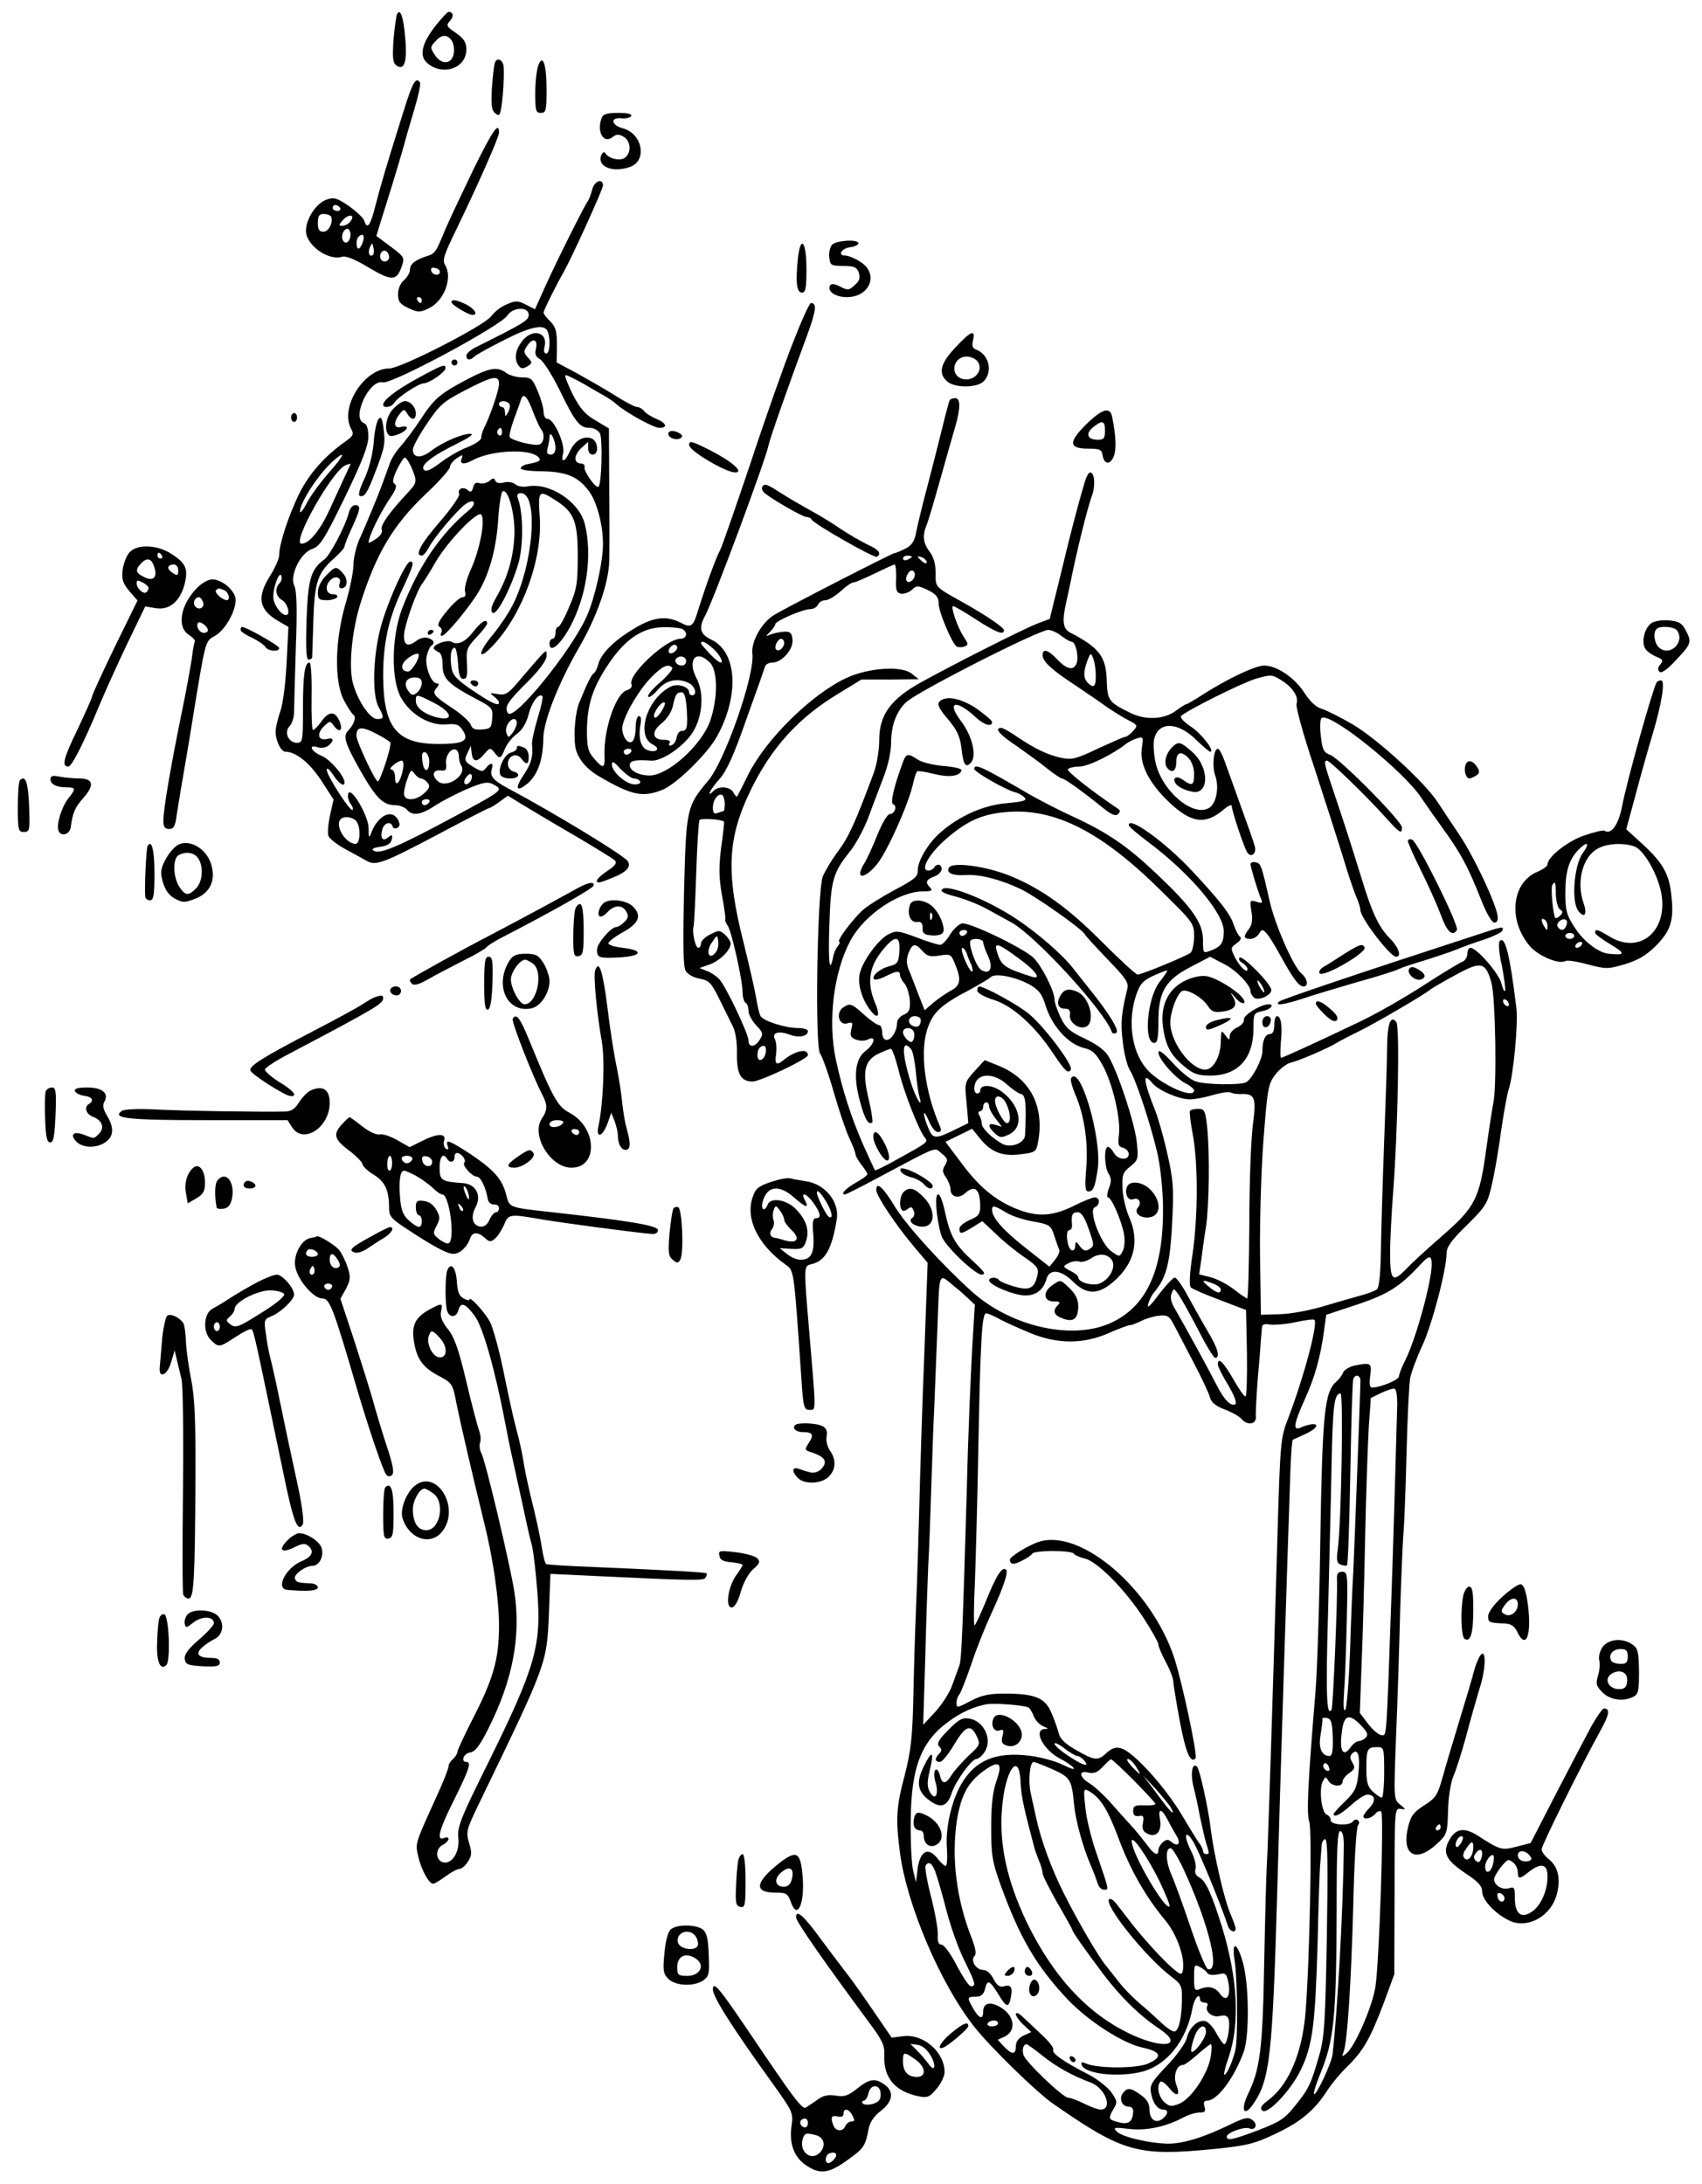 <?xml version="1.0" standalone="no"?>
<!DOCTYPE svg PUBLIC "-//W3C//DTD SVG 20010904//EN"
 "http://www.w3.org/TR/2001/REC-SVG-20010904/DTD/svg10.dtd">
<svg version="1.0" xmlns="http://www.w3.org/2000/svg"
 width="573pt" height="735pt" viewBox="0 0 573 735"
 preserveAspectRatio="xMidYMid meet">
<g transform="translate(0,735) scale(0.1,-0.1)"
fill="#000000" stroke="none">
<path d="M1337 7303 c-3 -5 -8 -42 -12 -84 -4 -59 -3 -79 8 -88 28 -22 39 11
31 93 -6 71 -16 98 -27 79z"/>
<path d="M1467 7264 c-46 -58 -56 -100 -31 -124 51 -48 134 -21 134 43 0 25
-8 37 -35 56 -32 22 -34 25 -20 41 14 15 11 30 -5 30 -4 0 -23 -21 -43 -46z
m52 -48 c7 -8 11 -27 9 -43 -4 -39 -41 -44 -64 -8 -16 24 -16 27 1 45 21 24
38 25 54 6z"/>
<path d="M1666 7138 c-3 -7 -7 -45 -10 -85 -3 -55 -1 -74 10 -83 11 -10 15 -9
18 1 9 28 16 147 10 163 -7 19 -23 21 -28 4z"/>
<path d="M1812 7129 c-5 -13 -10 -55 -10 -92 0 -60 2 -67 19 -67 17 0 19 8 19
78 0 87 -13 123 -28 81z"/>
<path d="M1361 6983 c-58 -184 -80 -258 -97 -325 -17 -68 -28 -83 -38 -50 -3
9 -27 31 -52 49 -40 27 -50 30 -75 21 -34 -12 -69 -64 -69 -105 0 -48 76 -102
122 -87 12 4 44 -9 90 -37 78 -46 94 -45 111 6 10 30 10 30 -58 80 l-28 21 15
49 c24 75 54 173 72 235 8 30 26 93 40 139 14 46 23 88 20 93 -13 21 -25 1
-53 -89z m-216 -333 c3 -5 -1 -10 -9 -10 -9 0 -16 5 -16 10 0 6 4 10 9 10 6 0
13 -4 16 -10z m-31 -28 c10 -17 -7 -52 -25 -52 -14 0 -19 7 -19 30 0 23 5 30
19 30 11 0 22 -4 25 -8z m65 -18 c-6 -8 -18 -14 -27 -14 -13 0 -12 3 3 20 20
22 43 17 24 -6z m1 -43 c0 -23 -16 -36 -25 -21 -9 14 1 40 15 40 5 0 10 -9 10
-19z m43 -21 c-3 -11 -9 -23 -14 -26 -10 -6 -12 29 -2 39 13 13 21 7 16 -13z
m33 -47 c-11 -11 -19 6 -11 24 8 17 8 17 12 0 3 -10 2 -21 -1 -24z m54 -9 c0
-8 -7 -14 -15 -14 -15 0 -21 21 -9 33 10 9 24 -2 24 -19z"/>
<path d="M2026 6954 c-19 -48 7 -91 38 -64 11 8 20 9 35 0 24 -13 28 -52 6
-70 -15 -13 -55 -5 -67 14 -4 7 -9 4 -14 -7 -14 -39 41 -60 99 -38 57 22 39
112 -26 129 -39 10 -44 38 -5 34 14 -2 29 2 33 7 4 7 -11 11 -43 11 -36 0 -52
-4 -56 -16z"/>
<path d="M1593 6778 c-38 -79 -80 -168 -93 -198 -34 -82 -34 -83 -66 -93 -38
-13 -54 -26 -54 -46 0 -9 -9 -24 -20 -34 -12 -10 -20 -29 -20 -47 0 -25 6 -33
35 -47 32 -15 38 -15 68 -1 53 25 82 104 55 147 -9 15 -3 34 35 112 78 161
147 317 147 333 0 39 -22 6 -87 -126z m-112 -343 c-1 -15 -24 -12 -29 3 -3 9
2 13 12 10 10 -1 17 -7 17 -13z m-61 -95 c0 -5 -2 -10 -4 -10 -3 0 -8 5 -11
10 -3 6 -1 10 4 10 6 0 11 -4 11 -10z"/>
<path d="M1994 6713 c-4 -16 -10 -32 -14 -38 -12 -16 -105 -202 -144 -288
l-35 -78 -31 16 c-26 13 -34 14 -63 1 -19 -7 -42 -25 -53 -40 -23 -32 -305
-176 -343 -176 -85 0 -168 -131 -129 -203 10 -19 7 -24 -18 -42 -72 -51 -122
-108 -157 -177 -36 -75 -67 -168 -67 -206 0 -12 -14 -43 -30 -69 -46 -72 -39
-114 25 -152 l36 -21 -6 -119 c-3 -65 -12 -137 -20 -161 -8 -23 -16 -54 -17
-69 -2 -29 17 -71 33 -71 35 0 81 -37 120 -96 l42 -65 -12 -53 c-6 -29 -9 -60
-5 -70 4 -9 29 -29 57 -44 27 -15 59 -32 71 -39 31 -18 55 -9 239 88 92 49
170 89 173 89 3 0 19 9 35 21 l29 21 47 -29 c25 -15 103 -62 174 -103 70 -41
133 -80 139 -86 8 -8 1 -18 -25 -35 -33 -22 -45 -39 -28 -39 4 0 27 8 50 18
42 17 58 35 47 53 -11 19 -252 165 -404 246 -50 27 -62 41 -54 66 7 21 -5 22
-20 2 -10 -13 -15 -13 -43 4 -29 18 -31 22 -20 45 l12 26 3 -25 c4 -31 18 -32
43 -2 18 21 20 21 33 5 18 -24 22 -23 36 12 7 17 25 39 40 50 18 13 31 35 39
63 10 42 35 76 47 64 3 -2 -4 -36 -16 -74 -11 -38 -20 -77 -19 -88 4 -41 -2
-63 -26 -100 -33 -48 -28 -64 11 -32 34 29 52 79 53 150 0 58 50 186 120 307
60 103 100 217 102 291 1 30 1 142 0 251 l-1 196 -45 27 c-35 20 -52 40 -76
86 -17 34 -28 63 -26 66 3 2 30 -11 62 -29 31 -18 65 -38 76 -44 10 -6 27 -17
36 -26 36 -30 124 -78 143 -78 29 0 24 16 -10 30 -16 7 -35 18 -41 26 -6 8
-17 14 -24 14 -7 0 -42 18 -76 40 -35 22 -93 55 -129 75 l-66 35 1 58 c0 46
-4 61 -22 80 -13 12 -23 25 -23 30 0 7 43 94 68 137 28 50 132 278 132 291 0
25 -29 15 -36 -13z m-214 -423 c0 -18 -16 -28 -177 -108 -18 -9 -33 -22 -33
-29 0 -15 12 -17 26 -4 5 6 49 30 98 55 94 48 140 57 150 30 10 -26 7 -74 -5
-74 -7 0 -9 9 -6 22 13 47 -35 64 -70 26 -25 -28 -33 -60 -21 -82 10 -18 17
-20 38 -6 12 8 12 11 -3 27 -15 17 -15 21 -1 41 19 27 36 19 28 -13 -4 -17 0
-26 14 -34 11 -6 41 -53 67 -106 52 -107 67 -125 100 -125 14 0 29 -8 35 -19
9 -18 6 -169 -5 -179 -8 -8 -50 51 -47 65 2 7 -4 13 -11 13 -26 0 -26 27 -1
51 l24 22 0 -21 c0 -13 6 -22 15 -22 23 0 19 47 -5 55 -27 9 -56 -9 -72 -45
-16 -36 -31 -40 -22 -5 7 30 -31 115 -52 115 -8 0 -14 10 -14 24 0 13 -9 45
-20 70 -17 42 -23 46 -53 46 -18 0 -42 7 -53 15 -29 22 -55 18 -130 -21 -94
-50 -112 -65 -159 -137 -22 -34 -53 -74 -67 -90 -14 -15 -30 -40 -35 -55 -27
-74 -33 -92 -58 -152 -15 -36 -35 -84 -46 -107 -10 -24 -19 -61 -19 -84 0 -22
-12 -82 -27 -132 -36 -124 -38 -262 -5 -324 12 -23 26 -44 31 -48 12 -7 3 -34
-17 -54 -18 -19 -11 -42 42 -136 52 -91 76 -115 116 -115 15 0 33 -7 40 -15
18 -22 47 -18 94 13 22 15 71 40 107 56 55 23 70 26 88 17 37 -20 39 -18 -127
-108 -195 -105 -254 -129 -274 -116 -9 5 -1 10 22 13 24 3 36 11 39 25 3 16 1
17 -12 7 -18 -16 -28 -3 -20 26 6 23 29 30 35 10 2 -6 10 -8 16 -4 9 5 9 13 2
27 -20 37 -66 16 -89 -41 -9 -23 -10 -22 -10 13 -1 44 -63 147 -69 114 -2 -10
2 -25 9 -33 6 -8 9 -17 6 -20 -7 -8 -87 116 -87 135 0 9 9 2 21 -16 19 -30 39
-43 39 -27 0 22 -48 78 -77 90 -36 15 -47 40 -13 29 12 -4 27 -1 35 5 21 17
19 29 -4 23 -29 -7 -36 16 -12 41 22 21 22 21 36 2 20 -26 31 -12 17 19 -15
33 -36 32 -62 -6 -12 -16 -24 -28 -27 -25 -3 3 -5 55 -4 116 1 63 -2 110 -7
110 -16 0 -22 -40 -22 -157 0 -106 -1 -113 -20 -113 -29 0 -45 36 -25 56 8 8
15 30 15 47 0 18 3 116 6 218 5 129 3 192 -5 207 -17 32 19 110 59 124 27 9
41 30 111 174 59 122 79 174 79 204 0 27 -5 43 -15 46 -43 17 19 149 64 137
29 -7 395 189 419 225 19 29 72 31 72 2z m-100 -232 c0 -21 -30 -109 -51 -150
-5 -10 -9 -24 -9 -32 0 -7 -21 -21 -46 -31 -25 -9 -66 -33 -91 -52 -32 -24
-48 -32 -56 -24 -14 14 28 47 112 88 40 20 58 32 45 33 -29 0 -92 -27 -132
-57 -35 -27 -62 -25 -62 4 0 10 22 50 48 88 42 63 56 74 127 111 94 49 115 53
115 22z m115 -95 c10 -26 22 -52 26 -57 14 -15 11 -46 -5 -52 -16 -6 -93 13
-100 25 -3 4 4 32 15 62 11 30 22 60 24 67 8 21 21 6 40 -45z m-80 27 c3 -5 1
-18 -4 -27 -10 -17 -10 -17 -11 0 0 9 -4 17 -10 17 -5 0 -10 5 -10 10 0 13 27
13 35 0z m-25 -96 c0 -8 -5 -12 -10 -9 -6 4 -8 11 -5 16 9 14 15 11 15 -7z
m180 -51 c0 -15 -6 -23 -16 -23 -12 0 -15 6 -10 23 3 12 6 29 6 37 1 25 20
-11 20 -37z m-58 -31 c12 -12 4 -17 -36 -24 -11 -2 -21 -8 -23 -13 -2 -6 26
-11 70 -11 84 -2 122 -17 159 -66 27 -35 48 -114 48 -179 0 -60 -27 -181 -55
-244 -52 -116 -246 -355 -265 -325 -13 20 -2 38 67 106 40 40 63 72 63 86 0
26 5 30 -81 -70 -48 -58 -56 -63 -84 -58 -27 5 -28 4 -12 -8 9 -7 17 -16 17
-20 0 -14 -23 -4 -87 39 -55 37 -69 52 -73 78 -6 37 -2 67 11 67 4 0 9 -24 11
-52 2 -39 7 -53 18 -53 12 0 14 11 12 51 -3 47 0 55 32 89 20 21 36 42 36 46
0 19 -20 7 -45 -25 -27 -36 -54 -49 -75 -36 -14 8 -60 -8 -60 -21 0 -4 7 -9
15 -13 10 -3 15 -19 15 -45 0 -45 19 -64 118 -116 49 -26 52 -30 49 -63 -2
-31 -5 -35 -34 -37 -24 -2 -34 2 -38 16 -4 10 -31 35 -61 55 -64 42 -70 50
-54 69 9 10 9 15 1 15 -19 0 -41 57 -35 90 4 17 11 33 15 36 15 9 10 21 -11
27 -10 3 -27 -1 -37 -9 -29 -22 -43 -17 -43 16 0 32 43 154 63 178 6 8 26 39
42 68 42 73 146 180 156 161 13 -22 -7 -121 -36 -184 -14 -31 -23 -64 -19 -75
3 -12 0 -18 -9 -18 -8 0 -32 -21 -52 -46 -28 -34 -35 -48 -25 -54 7 -4 9 -13
6 -19 -4 -6 -3 -11 2 -11 11 0 78 79 115 135 41 62 67 151 74 253 3 51 10 95
15 98 18 11 41 -71 40 -140 -2 -77 -22 -148 -60 -214 -17 -30 -22 -46 -14 -54
13 -13 62 81 87 165 17 58 17 166 0 215 -6 17 -4 22 9 22 60 0 42 -242 -29
-378 -13 -26 -42 -69 -64 -96 -56 -66 -54 -96 2 -35 98 106 164 290 154 430
-6 87 -3 91 49 58 66 -41 79 -71 79 -189 0 -94 -3 -113 -29 -173 -15 -37 -32
-67 -37 -67 -5 0 -9 -9 -9 -20 0 -11 -4 -20 -10 -20 -5 0 -10 -7 -10 -16 0
-34 35 -6 68 54 57 104 77 242 51 348 -19 76 -119 141 -193 127 -15 -3 -33 0
-41 7 -8 7 -26 10 -39 6 -15 -4 -26 -1 -29 7 -3 9 -7 9 -20 -2 -9 -7 -24 -10
-33 -7 -11 4 -18 -1 -21 -14 -4 -16 -9 -18 -19 -9 -16 13 -35 3 -28 -14 2 -7
-27 -49 -66 -94 -64 -74 -85 -113 -60 -113 5 0 16 12 24 28 19 35 89 118 120
143 31 24 45 7 15 -18 -96 -79 -171 -190 -226 -333 -35 -94 -37 -237 -3 -298
32 -57 97 -95 152 -90 34 3 43 0 56 -20 23 -35 3 -46 -81 -46 -142 0 -186 55
-187 229 0 108 17 188 60 282 42 89 46 103 31 103 -14 0 -70 -121 -96 -209
-29 -99 -34 -239 -10 -281 19 -34 18 -40 -5 -40 -23 0 -62 55 -80 114 -18 55
-6 184 25 280 53 166 110 261 221 366 44 41 79 81 79 89 0 7 10 20 23 29 20
13 22 13 16 -2 -7 -19 8 -21 39 -4 63 33 190 39 219 10z m-704 -52 c-29 -33
-63 -79 -75 -103 -12 -23 -22 -36 -23 -29 -1 29 62 126 110 169 47 42 41 23
-12 -37z m278 15 c19 -46 18 -49 -12 -82 -62 -66 -94 -111 -89 -125 4 -9 -4
-22 -20 -32 -27 -18 -27 -17 -20 6 11 33 41 91 70 134 18 26 22 40 14 45 -9 5
-7 18 7 48 11 22 23 41 27 41 4 0 15 -16 23 -35z m-208 8 c-12 -26 -32 -68
-66 -143 -33 -74 -71 -120 -97 -120 -35 0 103 245 148 264 18 7 18 7 15 -1z
m-237 -396 c-17 -17 -13 -45 9 -57 18 -10 29 -50 13 -50 -17 0 -43 36 -43 61
0 35 21 89 27 71 3 -8 0 -19 -6 -25z m469 -242 c0 -16 -25 -55 -36 -55 -25 0
-27 23 -4 42 21 17 40 23 40 13z m10 -94 c0 -10 -7 -25 -16 -32 -14 -11 -18
-10 -29 5 -18 24 -8 46 21 46 17 0 24 -6 24 -19z m40 -66 c59 -30 70 -61 18
-51 -45 9 -78 33 -78 56 0 25 1 25 60 -5z m280 -68 c0 -7 -6 -22 -14 -33 -14
-18 -15 -18 -21 -1 -7 17 10 47 26 47 5 0 9 -6 9 -13z m-470 -38 c22 -12 42
-24 44 -28 6 -9 -34 -131 -42 -131 -9 0 -72 135 -72 153 0 32 16 34 70 6z
m275 -75 c0 -10 3 -24 8 -31 20 -31 -48 -78 -78 -53 -23 19 -18 40 8 37 18 -2
21 2 19 21 -4 26 15 55 32 49 6 -2 11 -12 11 -23z m-100 -17 c0 -39 -19 -38
-23 2 -3 24 0 32 10 29 7 -3 13 -17 13 -31z m-89 -29 c-9 -44 -26 -60 -26 -25
0 15 -6 27 -12 27 -15 1 21 30 35 30 5 0 7 -14 3 -32z m61 -28 c6 0 16 -6 22
-14 10 -11 7 -19 -10 -35 -29 -27 -69 -28 -69 -2 0 10 5 33 12 51 10 29 12 31
23 17 7 -10 17 -17 22 -17z m164 -13 c-16 -16 -26 0 -10 19 9 11 15 12 17 4 2
-6 -1 -17 -7 -23z m-136 -67 c-3 -5 -10 -10 -16 -10 -5 0 -9 5 -9 10 0 6 7 10
16 10 8 0 12 -4 9 -10z m-247 -62 c17 -17 16 -78 -1 -78 -34 0 -71 62 -50 83
10 11 38 8 51 -5z"/>
<path d="M1520 6130 c0 -5 5 -10 10 -10 6 0 10 5 10 10 0 6 -4 10 -10 10 -5 0
-10 -4 -10 -10z"/>
<path d="M1410 6079 c-74 -40 -120 -75 -120 -91 0 -13 28 -9 37 6 11 19 83 66
100 66 18 0 73 38 73 51 0 15 -11 11 -90 -32z"/>
<path d="M1325 5975 c-26 -25 -34 -78 -14 -91 12 -7 59 14 59 27 0 4 -9 5 -20
2 -24 -6 -27 14 -5 43 14 18 16 18 26 2 13 -23 29 -23 29 0 0 21 -18 42 -37
42 -8 0 -25 -11 -38 -25z"/>
<path d="M1274 5939 c-6 -8 -14 -44 -16 -80 -4 -41 -15 -85 -31 -120 -16 -33
-22 -55 -16 -58 16 -5 25 8 52 79 33 86 35 98 28 149 -5 35 -8 41 -17 30z"/>
<path d="M1174 5623 c-11 -43 -62 -140 -81 -155 -47 -34 -56 -67 -61 -205 -3
-95 -1 -133 7 -133 6 0 11 3 12 8 0 4 2 59 4 123 4 130 14 161 71 211 19 17
34 34 34 39 0 5 11 33 25 63 29 63 31 76 10 76 -8 0 -18 -12 -21 -27z"/>
<path d="M1097 5412 c-16 -16 -27 -39 -27 -55 0 -23 4 -27 29 -27 17 0 33 5
36 10 3 6 -3 10 -14 10 -25 0 -29 31 -6 50 17 14 36 5 28 -15 -3 -8 0 -15 6
-15 21 0 24 30 6 50 -23 26 -26 25 -58 -8z"/>
<path d="M1440 5219 c0 -5 5 -7 10 -4 6 3 10 8 10 11 0 2 -4 4 -10 4 -5 0 -10
-5 -10 -11z"/>
<path d="M1585 5050 c3 -5 10 -10 16 -10 5 0 9 5 9 10 0 6 -7 10 -16 10 -8 0
-12 -4 -9 -10z"/>
<path d="M2801 6526 c-7 -8 -11 -27 -9 -43 3 -26 6 -28 47 -28 36 0 45 -4 52
-22 6 -18 3 -28 -13 -42 -19 -18 -23 -19 -49 -6 -18 10 -30 11 -34 5 -12 -20
17 -40 56 -40 79 0 109 80 45 119 -18 12 -41 21 -51 21 -27 0 -11 25 18 28 15
2 27 8 27 13 0 15 -76 10 -89 -5z"/>
<path d="M2686 6478 c-8 -78 -4 -113 14 -113 12 0 15 15 15 79 0 95 -20 118
-29 34z"/>
<path d="M1520 6333 c0 -9 57 -43 71 -43 19 0 8 20 -21 35 -32 16 -50 19 -50
8z"/>
<path d="M2670 6198 c-29 -73 -93 -254 -142 -403 -50 -148 -96 -281 -103 -295
-16 -30 -50 -125 -72 -195 -19 -65 -25 -70 -61 -51 -49 25 -92 20 -158 -20
-67 -40 -111 -84 -120 -120 -3 -13 -10 -27 -15 -30 -8 -4 -24 -38 -49 -99 -13
-31 -20 -108 -13 -149 6 -36 36 -74 80 -99 111 -65 148 -72 216 -44 46 20 148
120 180 177 77 138 69 286 -18 327 -38 18 -44 39 -21 81 30 57 202 520 213
572 5 25 66 198 129 368 32 87 35 112 14 112 -5 0 -32 -60 -60 -132z m-376
-964 c23 -9 20 -34 -4 -34 -47 0 -177 -121 -164 -153 3 -9 -3 -16 -15 -20 -37
-9 -79 -131 -76 -220 2 -44 -4 -46 -35 -10 -20 23 -24 38 -24 94 1 88 19 145
74 226 55 82 113 121 182 122 25 1 53 -2 62 -5z m109 -69 c15 -14 27 -33 27
-41 0 -9 -13 -2 -35 20 -19 20 -35 38 -35 41 0 11 17 4 43 -20z m-123 6 c0
-12 -20 -25 -27 -18 -7 7 6 27 18 27 5 0 9 -4 9 -9z m30 -46 c0 -8 -6 -15 -14
-15 -17 0 -28 14 -19 24 12 12 33 6 33 -9z m80 -5 c27 -27 27 -120 1 -196 -29
-82 -142 -184 -204 -184 -36 0 -67 16 -67 35 0 15 19 19 73 15 33 -2 98 40
132 85 39 51 48 138 21 190 -34 64 -3 102 44 55z m-127 -17 c4 -4 -14 -26 -40
-49 -27 -23 -45 -45 -41 -49 4 -4 19 7 33 24 28 33 68 41 106 21 20 -11 27
-40 9 -40 -5 0 -10 4 -10 10 0 19 -39 31 -62 19 -80 -40 -119 -166 -60 -195
27 -13 13 -29 -17 -19 -23 7 -33 42 -25 84 4 20 2 31 -5 31 -6 0 -11 -17 -11
-39 0 -22 -5 -43 -12 -47 -17 -11 -38 26 -32 55 11 45 57 121 97 162 38 38 56
46 70 32z m49 -138 c4 -64 1 -75 -17 -75 -8 0 -15 -10 -17 -22 -2 -12 -9 -23
-17 -26 -8 -3 -11 0 -7 7 5 7 -2 11 -19 11 -40 0 -43 28 -7 56 17 14 33 38 37
57 9 41 13 47 30 47 9 0 14 -17 17 -55z m-87 -12 c-12 -17 -20 -23 -23 -15 -4
14 28 56 36 47 3 -2 -3 -17 -13 -32z m-100 -133 c-3 -5 -10 -10 -16 -10 -5 0
-9 5 -9 10 0 6 7 10 16 10 8 0 12 -4 9 -10z m9 -90 c8 0 18 -4 21 -10 3 -6 -4
-10 -18 -10 -29 0 -77 42 -77 67 0 13 7 10 29 -15 17 -17 37 -32 45 -32z"/>
<path d="M3216 6180 c-50 -53 -58 -86 -28 -113 26 -24 104 -23 125 1 30 33 16
89 -26 105 -13 5 -16 13 -11 32 9 38 -8 31 -60 -25z m74 -45 c25 -30 -11 -72
-51 -60 -43 14 -30 75 16 75 12 0 28 -7 35 -15z"/>
<path d="M3197 6003 c-2 -5 -14 -48 -26 -98 -12 -49 -35 -139 -51 -200 -16
-60 -32 -127 -36 -148 -5 -28 -14 -42 -35 -53 -16 -8 -32 -15 -36 -15 -8 0
-351 -176 -404 -207 -43 -24 -81 -91 -76 -132 9 -71 -93 -363 -150 -429 -71
-84 -73 -93 -80 -368 -4 -176 -3 -255 5 -270 7 -12 26 -23 48 -27 32 -6 39
-14 66 -69 17 -34 37 -75 45 -91 9 -17 15 -53 14 -92 -1 -69 13 -94 53 -94 25
0 186 76 186 89 0 24 -43 15 -81 -16 -25 -21 -32 -15 -26 20 2 17 1 39 -4 49
-12 22 12 30 49 16 31 -12 62 -6 62 12 0 5 -15 10 -32 10 -46 0 -119 24 -128
41 -4 8 -10 34 -14 59 -4 25 -23 108 -42 185 -61 239 -55 354 23 515 70 144
161 244 293 324 l80 49 96 0 97 1 -24 19 c-34 27 -145 20 -220 -15 -116 -54
-269 -204 -329 -323 -19 -39 -36 -72 -38 -75 -2 -3 -8 3 -13 13 -11 20 -49 23
-67 5 -27 -27 -10 7 21 41 23 26 48 80 90 201 33 91 61 171 63 178 2 6 13 12
24 12 32 0 72 45 68 78 -2 22 -8 27 -28 26 -14 -1 -34 -5 -45 -9 -19 -8 -19
-8 -2 9 9 9 17 21 17 25 0 11 93 51 118 51 11 0 22 7 26 15 3 8 14 15 25 15
10 0 33 14 51 30 18 17 37 30 44 30 6 0 38 14 71 30 33 16 63 30 67 30 3 0 6
-21 5 -47 -2 -39 1 -48 16 -51 10 -2 27 4 37 13 16 15 20 15 54 -1 28 -14 36
-24 36 -45 0 -28 45 -135 61 -145 6 -3 17 -3 26 0 14 6 13 9 -2 32 -22 33 -46
104 -36 104 4 0 39 -20 77 -45 68 -44 94 -54 94 -36 0 9 -59 49 -130 89 -105
59 -100 53 -100 103 0 31 -7 55 -20 72 -22 28 -25 54 -11 89 6 13 26 82 46
153 20 72 43 152 51 179 18 62 18 96 0 96 -8 0 -17 -3 -19 -7z m-127 -527 c0
-2 -7 -6 -15 -10 -8 -3 -15 -1 -15 4 0 6 7 10 15 10 8 0 15 -2 15 -4z m50 -18
c0 -6 -6 -5 -15 2 -8 7 -15 14 -15 16 0 2 7 1 15 -2 8 -4 15 -11 15 -16z m-40
-42 c0 -16 -18 -31 -27 -22 -8 8 5 36 17 36 5 0 10 -6 10 -14z m-440 -230 c0
-16 -18 -31 -27 -22 -8 8 5 36 17 36 5 0 10 -6 10 -14z m-200 -542 c0 -13 -2
-24 -4 -24 -2 0 -11 -3 -20 -6 -12 -5 -16 0 -16 18 0 26 18 50 32 42 4 -3 8
-16 8 -30z m-3 -59 c2 0 -2 -39 -9 -86 -8 -66 -8 -100 2 -159 8 -41 13 -79 12
-84 -2 -4 2 -13 7 -20 13 -15 51 -185 51 -225 0 -17 5 -33 10 -36 6 -3 10 -16
10 -28 0 -11 12 -33 26 -48 23 -24 24 -29 12 -48 -16 -26 -38 -28 -38 -3 0 22
-75 180 -98 206 -9 10 -28 23 -42 28 l-25 10 34 12 c34 12 71 48 71 71 0 6 -9
20 -19 29 -18 16 -21 16 -50 1 -17 -8 -31 -22 -31 -30 0 -8 -4 -15 -9 -15 -10
0 -22 54 -16 72 2 7 6 89 9 181 3 93 8 172 11 177 4 7 72 3 82 -5z m-28 -441
c-22 -27 -34 2 -13 33 19 28 19 28 22 5 2 -13 -2 -30 -9 -38z m169 -336 c-4
-27 -28 -36 -28 -10 0 20 8 32 22 32 5 0 8 -10 6 -22z"/>
<path d="M3656 5921 c-60 -60 -58 -81 8 -81 38 0 45 -3 48 -22 5 -32 26 -34
38 -3 9 24 7 69 -6 133 -7 34 -34 26 -88 -27z m64 -21 c0 -25 -4 -30 -24 -30
-35 0 -43 20 -16 42 31 25 40 23 40 -12z"/>
<path d="M980 5945 c0 -8 5 -15 10 -15 6 0 10 7 10 15 0 8 -4 15 -10 15 -5 0
-10 -7 -10 -15z"/>
<path d="M2250 5890 c0 -14 26 -23 41 -15 8 6 7 10 -2 16 -19 12 -39 11 -39
-1z"/>
<path d="M2320 5852 c0 -19 123 -92 155 -92 32 0 -12 38 -87 76 -60 30 -68 32
-68 16z"/>
<path d="M3652 5728 c-24 -82 -46 -164 -80 -307 l-38 -154 -45 -17 c-49 -20
-260 -126 -384 -194 -106 -58 -145 -111 -145 -197 0 -34 -8 -82 -19 -112 -60
-161 -83 -213 -118 -260 -22 -29 -45 -68 -53 -87 -19 -52 -27 -574 -9 -596 7
-9 28 -67 46 -130 18 -63 42 -133 53 -156 11 -23 20 -47 20 -52 0 -6 9 -22 20
-36 11 -14 20 -28 20 -32 0 -4 -18 -17 -40 -29 -34 -20 -52 -39 -35 -39 3 0
49 23 103 52 220 117 196 107 222 86 21 -17 22 -22 12 -39 -10 -16 -10 -24 3
-42 8 -12 15 -30 15 -40 0 -25 27 -33 49 -13 33 30 51 14 51 -45 0 -25 -6 -33
-35 -45 -19 -8 -35 -21 -35 -29 0 -20 6 -19 45 5 l32 20 45 -42 c24 -24 67
-59 95 -78 44 -30 51 -39 46 -60 -10 -46 -26 -55 -78 -40 -25 7 -48 17 -51 21
-7 12 -34 11 -34 0 0 -16 84 -51 122 -51 37 0 61 19 72 58 10 32 48 28 86 -9
46 -47 86 -48 137 -4 73 62 91 139 53 222 -10 24 -20 66 -21 94 -2 45 1 53 26
73 27 22 28 25 22 83 -7 63 -61 228 -94 286 -13 22 -38 41 -80 61 -50 23 -65
36 -82 71 -11 23 -21 51 -21 62 0 28 -44 114 -71 140 -39 35 -218 121 -241
115 -11 -3 -29 -20 -40 -38 -11 -19 -26 -34 -33 -34 -7 0 -43 11 -79 25 -62
23 -69 24 -96 10 -34 -18 -88 -92 -96 -134 -7 -34 8 -85 36 -121 26 -34 35
-20 16 25 -27 64 -21 116 19 169 46 60 67 61 63 4 -3 -37 -6 -43 -34 -50 -32
-8 -62 -34 -51 -44 3 -3 20 1 38 10 38 19 49 20 49 4 0 -6 7 -19 15 -28 8 -9
16 -34 18 -56 2 -32 -2 -41 -20 -49 -13 -5 -23 -18 -23 -28 0 -27 -19 -57 -35
-57 -9 0 -15 10 -15 25 0 14 -5 25 -11 25 -6 0 -29 16 -50 35 -43 39 -48 40
-72 23 -24 -19 -12 -61 16 -52 17 5 19 3 13 -20 -5 -22 -2 -28 16 -35 13 -5
30 -5 41 1 28 14 21 -17 -9 -39 -35 -26 -42 -85 -19 -169 16 -60 29 -83 42
-71 2 3 -3 37 -12 76 -23 93 -15 131 31 154 19 9 39 17 43 17 5 0 16 -32 26
-71 17 -72 68 -202 88 -227 12 -16 14 -15 -91 -73 -40 -23 -75 -39 -76 -38 -2
2 -19 40 -39 84 -42 96 -70 183 -93 289 -28 131 -7 297 50 402 47 86 163 164
244 164 28 0 33 3 24 12 -18 18 -15 27 13 38 14 5 25 16 25 25 0 17 -16 20
-25 5 -3 -5 -12 -10 -19 -10 -29 0 -1 52 52 100 74 66 126 90 210 97 164 14
322 -67 524 -268 106 -104 108 -107 108 -151 0 -25 -6 -50 -12 -55 -17 -12
-164 -73 -178 -73 -6 0 -59 49 -118 108 -116 117 -208 183 -316 226 -79 31
-189 46 -201 26 -11 -18 11 -28 58 -25 48 3 121 -17 187 -49 53 -27 202 -132
212 -150 4 -8 40 -46 79 -87 60 -62 70 -77 64 -98 -20 -83 -23 -113 -15 -177
4 -39 15 -82 24 -96 19 -29 68 -176 91 -273 10 -38 18 -114 20 -167 6 -219
-48 -349 -170 -408 -130 -63 -339 -17 -473 103 -102 92 -219 221 -258 284 -41
68 -64 88 -64 58 0 -19 64 -116 129 -193 l44 -52 -11 -303 c-7 -166 -14 -399
-17 -517 -3 -118 -8 -271 -11 -340 -3 -69 -7 -201 -9 -295 -3 -143 -8 -186
-29 -269 -29 -109 -31 -147 -16 -263 24 -177 136 -439 249 -583 53 -68 210
-221 266 -260 239 -166 285 -178 549 -152 105 11 130 17 201 51 85 40 131 79
174 146 14 22 44 58 67 80 54 53 77 94 122 212 l36 98 1 280 c0 274 0 280 20
277 19 -3 19 -2 -2 15 -21 18 -21 20 -13 228 5 116 11 309 14 430 4 121 9 236
11 255 2 19 7 136 10 260 3 124 9 240 12 259 3 19 21 68 40 109 34 72 83 259
83 314 0 21 17 45 69 95 64 64 69 72 84 138 9 39 23 120 31 181 9 61 20 123
25 137 15 40 33 223 26 275 -22 181 -38 243 -56 225 -5 -5 -3 -39 7 -82 8 -41
13 -79 11 -85 -2 -6 -7 4 -12 23 -7 33 -83 121 -105 121 -5 0 -10 -9 -10 -20
0 -11 -8 -24 -17 -27 -10 -4 -70 -40 -133 -81 -63 -41 -160 -96 -215 -122
-151 -72 -256 -120 -262 -120 -3 0 -3 23 -1 51 6 56 1 89 -13 89 -5 0 -9 -13
-9 -30 0 -19 -5 -30 -14 -30 -16 0 -26 -21 -26 -58 0 -27 -33 -91 -54 -104
-17 -11 -141 -9 -172 3 -16 5 -50 33 -76 62 -32 35 -48 46 -48 35 0 -22 55
-85 91 -104 16 -8 29 -19 29 -24 0 -32 -121 24 -162 75 -49 60 -62 160 -33
246 13 38 23 49 60 66 25 11 45 19 45 16 0 -2 -12 -20 -27 -39 -41 -55 -54
-204 -17 -204 11 0 14 18 14 73 0 100 24 139 109 183 l65 34 44 -23 c42 -20
92 -72 92 -93 0 -6 5 -15 11 -21 13 -13 59 6 59 25 0 20 -97 118 -107 109 -4
-5 0 -13 10 -18 9 -6 17 -15 17 -21 0 -17 -28 10 -44 43 -13 27 -13 30 7 44
14 10 18 18 11 23 -5 4 -14 21 -20 38 -11 36 -42 77 -139 181 -92 99 -216 188
-215 156 0 -5 30 -30 67 -58 140 -105 253 -239 253 -299 0 -39 -9 -52 -43 -65
-27 -10 -27 -10 -27 35 0 58 -36 109 -154 221 -100 95 -166 140 -280 193 -47
21 -116 57 -153 78 -157 92 -183 104 -183 84 0 -10 105 -70 136 -78 13 -3 28
-12 34 -19 8 -9 -5 -13 -59 -18 -77 -6 -160 -42 -224 -98 -41 -35 -77 -95 -77
-127 0 -23 -8 -30 -85 -71 -33 -18 -75 -44 -92 -57 -32 -24 -101 -114 -87
-114 3 0 1 -6 -5 -14 -7 -8 -14 -24 -16 -36 -12 -61 -17 -21 -13 105 5 153 12
178 70 250 18 22 45 72 60 110 14 39 38 100 52 138 16 40 26 88 26 117 0 59
18 106 51 137 39 36 446 243 478 243 10 0 30 -9 44 -20 14 -11 30 -20 35 -20
13 0 24 -47 17 -71 -9 -27 -33 -23 -65 11 -31 33 -50 39 -50 15 0 -21 30 -49
108 -100 37 -25 86 -58 109 -75 24 -16 57 -37 74 -45 30 -16 30 -17 13 -36 -9
-10 -21 -19 -26 -19 -5 0 -45 -18 -91 -39 -71 -34 -87 -39 -122 -32 -45 9 -90
30 -152 72 -23 16 -46 29 -52 29 -25 0 -7 -22 52 -61 34 -24 80 -57 103 -76
23 -18 45 -33 49 -33 9 0 69 -43 137 -98 30 -24 44 -30 52 -22 8 8 8 13 0 18
-91 61 -173 126 -169 133 4 5 21 9 39 9 29 0 113 41 159 78 7 5 22 13 35 17
21 6 22 5 16 -33 -8 -54 24 -117 92 -182 74 -70 121 -77 182 -26 16 14 29 20
29 13 0 -16 41 -139 52 -156 13 -20 33 -3 25 22 -3 12 -24 72 -46 132 -22 61
-46 129 -55 153 -8 23 -18 42 -23 42 -14 0 -20 -58 -9 -90 15 -41 3 -97 -22
-110 -55 -30 -159 60 -179 155 -6 29 -8 65 -4 79 15 59 80 57 142 -5 22 -21
43 -39 46 -39 18 0 -28 60 -64 84 -23 15 -38 31 -34 36 21 20 206 112 253 126
49 14 54 14 84 -5 39 -24 60 -56 52 -80 -3 -10 23 -105 59 -212 35 -107 78
-241 96 -299 17 -58 38 -120 46 -138 8 -18 14 -38 14 -45 0 -26 100 -157 120
-157 20 0 9 32 -22 63 -36 37 -58 83 -92 194 -35 114 -72 228 -101 313 -27 80
-29 90 -17 90 9 0 132 -119 194 -188 50 -56 58 -61 58 -37 0 21 -208 231 -241
244 -22 8 -27 17 -32 62 -4 30 -3 57 2 62 25 25 282 -182 338 -271 10 -15 41
-59 69 -98 61 -84 86 -130 129 -239 19 -48 37 -80 46 -80 9 0 13 8 11 22 -6
43 -79 199 -128 272 -27 40 -60 90 -73 110 -44 68 -204 214 -287 263 -43 25
-91 49 -106 53 -17 5 -38 24 -57 54 -33 51 -93 91 -135 91 -29 0 -121 -43
-204 -96 -29 -19 -55 -34 -58 -34 -3 0 -17 -9 -31 -19 -40 -32 -102 -36 -154
-12 -76 37 -81 43 -83 110 -2 81 -25 111 -123 162 -25 13 -28 38 -13 104 5 22
11 51 14 65 21 105 57 251 72 291 13 36 9 79 -6 79 -5 0 -13 -15 -18 -32z m37
-650 c1 -39 -7 -46 -27 -26 -15 15 -15 38 -1 75 10 26 12 27 19 8 5 -11 9 -37
9 -57z m-434 -868 c-3 -5 -10 -10 -16 -10 -5 0 -9 5 -9 10 0 6 7 10 16 10 8 0
12 -4 9 -10z m55 -31 c0 -6 7 -27 16 -46 19 -40 7 -66 -23 -47 -17 10 -45 89
-35 99 10 9 42 5 42 -6z m-204 -30 c15 -17 26 -20 57 -15 36 6 39 5 52 -28 22
-52 19 -74 -14 -90 -16 -9 -42 -27 -58 -40 l-30 -26 -21 53 c-11 28 -25 66
-32 82 -9 22 -9 37 -1 58 13 32 22 34 47 6z m323 -24 c59 -43 80 -73 44 -62
-91 29 -103 37 -117 85 -10 32 4 28 73 -23z m-175 18 c3 -10 10 -28 16 -40 5
-13 6 -23 2 -23 -4 0 -15 18 -24 40 -9 22 -13 40 -8 40 4 0 10 -8 14 -17z
m1767 -100 c14 -51 19 -354 6 -408 -3 -16 -14 -84 -23 -150 -23 -169 -37 -197
-147 -293 -51 -44 -105 -94 -121 -111 -48 -50 -56 -42 -56 52 0 45 5 136 10
202 16 208 23 558 11 575 -19 26 -31 -7 -31 -85 0 -38 -5 -180 -10 -315 -5
-135 -10 -300 -11 -367 -1 -78 -6 -126 -13 -132 -7 -6 -30 -14 -51 -20 -22 -6
-78 -22 -125 -36 -49 -15 -113 -27 -150 -28 l-65 -2 -3 205 c-1 113 4 288 12
388 13 169 16 185 40 216 14 18 38 37 53 40 29 7 126 49 153 66 8 5 42 23 75
39 64 32 214 120 237 138 7 6 46 29 87 51 88 48 102 45 122 -25z m-1556 -6
c33 -19 43 -31 57 -77 22 -66 76 -125 127 -137 29 -7 41 -18 63 -58 34 -61 62
-183 55 -235 -4 -32 -2 -39 14 -43 10 -3 19 -12 19 -21 0 -23 -37 -20 -50 4
-6 11 -15 20 -20 20 -14 0 -12 -67 2 -90 10 -15 10 -27 1 -50 -6 -16 -7 -30
-3 -30 12 0 45 -76 54 -123 4 -21 2 -45 -4 -57 -11 -21 -11 -21 -39 -1 -36 26
-78 139 -55 148 18 7 18 33 0 33 -8 0 -38 -12 -66 -26 -69 -35 -117 -40 -178
-20 -79 27 -139 73 -201 156 l-58 77 45 22 45 22 25 -31 c37 -47 76 -63 137
-55 49 6 53 8 59 37 24 123 -24 218 -134 262 l-45 18 -34 -37 c-33 -37 -34
-38 -27 -106 l6 -69 -37 -18 c-74 -37 -82 -37 -98 2 -8 19 -15 41 -14 48 0 7
7 -4 16 -24 8 -21 22 -38 30 -38 11 0 13 5 8 18 -53 121 -70 260 -40 337 18
50 48 76 140 124 33 18 65 37 70 42 14 15 82 2 130 -24z m785 -7 c6 -11 8 -20
6 -20 -3 0 -10 9 -16 20 -6 11 -8 20 -6 20 3 0 10 -9 16 -20z m830 -61 c0 -6
-4 -7 -10 -4 -5 3 -10 11 -10 16 0 6 5 7 10 4 6 -3 10 -11 10 -16z m-1980 -52
c0 -19 -10 -27 -26 -20 -21 8 -17 33 6 33 11 0 20 -6 20 -13z m-25 -37 c4 -6
4 -18 1 -27 -5 -12 -9 -13 -21 -3 -8 7 -15 19 -15 26 0 16 26 19 35 4z m-7
-62 c5 -7 12 -40 15 -73 3 -33 8 -71 12 -85 14 -48 -12 -6 -28 45 -32 102 -32
153 1 113z m321 -117 c18 -16 39 -31 48 -33 16 -3 19 -31 14 -138 -1 -27 -47
-45 -76 -30 -37 21 -68 51 -70 68 0 10 -4 23 -9 30 -4 6 -2 12 3 12 6 0 11 7
11 15 0 8 5 15 10 15 6 0 10 -6 10 -14 0 -7 10 -26 22 -41 l21 -27 -21 6 c-27
9 -28 -5 -3 -28 17 -16 23 -16 48 -4 51 24 39 96 -23 143 -33 25 -74 27 -74 4
0 -5 -4 -9 -10 -9 -14 0 -13 33 2 48 21 21 64 13 97 -17z m491 3 c20 -24 90
-54 125 -54 18 0 54 7 80 15 27 8 53 11 58 8 6 -3 22 -6 38 -5 44 1 49 -14 37
-103 -6 -44 -12 -194 -12 -332 -1 -139 -4 -253 -7 -253 -3 0 -23 13 -44 30
-21 16 -56 35 -78 41 l-40 10 7 47 c3 26 10 76 16 112 11 74 13 248 4 337 -6
55 -9 61 -30 61 -14 0 -26 -3 -28 -7 -2 -3 2 -40 10 -81 18 -101 17 -274 -1
-400 -10 -65 -12 -107 -6 -113 5 -5 49 -24 97 -42 l89 -34 3 -145 c1 -80 -1
-146 -5 -146 -5 0 -23 27 -42 60 -33 57 -51 74 -51 48 0 -7 16 -39 35 -70 20
-34 30 -60 24 -64 -15 -9 -38 15 -64 66 -22 44 -104 194 -140 256 -12 19 -16
38 -11 50 7 19 8 19 22 -1 9 -11 38 -64 66 -117 27 -54 54 -98 59 -98 18 0 9
33 -25 89 -18 31 -48 84 -67 119 -18 34 -38 62 -44 62 -6 0 -30 -26 -54 -57
-28 -38 -40 -49 -36 -33 4 14 13 32 20 40 43 51 55 98 62 252 5 99 2 132 -17
215 -12 54 -31 121 -42 148 -39 98 -42 131 -8 89z m-492 -69 c15 -32 16 -65 2
-65 -11 0 -40 53 -40 75 0 24 26 17 38 -10z m-2 -365 c18 -12 59 -25 92 -31
56 -10 60 -13 71 -47 7 -21 14 -42 17 -48 3 -6 -4 -21 -14 -34 l-19 -23 -79
62 c-76 60 -114 102 -114 129 0 17 7 15 46 -8z m277 -50 c22 -62 22 -63 3 -75
-11 -7 -19 -4 -30 10 -14 19 -15 19 -16 2 0 -10 -5 -17 -12 -15 -15 5 -23 68
-8 68 6 0 10 8 9 18 -3 33 1 42 19 42 12 0 23 -16 35 -50z m81 -112 c13 -22
-7 -62 -40 -77 -25 -11 -74 3 -74 20 0 5 -12 15 -27 22 -26 14 -26 15 -5 26
11 6 27 8 36 5 8 -3 25 2 38 10 28 20 57 17 72 -6z m1076 -13 c0 -59 -54 -255
-90 -325 -11 -22 -20 -45 -20 -52 0 -12 -63 -38 -91 -38 -8 0 -10 13 -6 40 6
43 3 45 -53 34 -17 -4 -34 -14 -38 -23 -3 -9 -14 -23 -23 -31 -40 -34 -47
-107 -54 -530 -3 -223 -11 -452 -16 -510 -26 -313 -31 -415 -21 -442 10 -26 1
-476 -13 -643 -11 -135 -57 -243 -126 -294 -23 -17 -28 -26 -20 -34 17 -17 97
67 131 138 39 82 48 150 56 430 3 132 7 251 9 265 1 14 3 37 4 53 0 15 6 27
12 27 9 0 10 -86 6 -327 -5 -283 -8 -338 -25 -398 -28 -98 -35 -114 -81 -171
-35 -44 -51 -55 -124 -83 -87 -33 -107 -37 -107 -22 0 13 57 34 75 28 22 -9
31 14 11 28 -14 11 -27 8 -78 -17 -79 -38 -137 -57 -187 -62 -54 -5 -171 19
-191 40 -14 14 -10 15 41 9 58 -7 124 7 184 39 17 9 40 16 53 16 19 0 22 4 17
20 -4 14 -2 20 9 20 34 0 91 76 123 164 20 55 18 230 -3 302 -20 71 -39 72
-27 2 9 -61 11 -261 2 -298 -9 -36 -26 -77 -36 -83 -5 -3 1 24 14 61 38 113
30 263 -23 437 -35 112 -55 155 -76 166 -13 7 -17 17 -13 29 3 10 -3 37 -15
60 -27 53 -20 77 8 30 18 -29 94 -214 116 -282 6 -19 26 -25 26 -9 0 5 -9 30
-20 56 -19 45 -54 197 -64 280 -8 69 -37 200 -46 209 -16 16 -23 -23 -12 -67
6 -23 16 -69 22 -102 7 -33 16 -73 21 -89 11 -36 11 -36 -1 -36 -5 0 -10 5
-10 10 0 6 -5 16 -10 23 -6 7 -33 51 -61 98 -56 95 -165 215 -205 225 -18 5
-31 0 -48 -15 -29 -28 -41 -27 -103 9 -37 21 -55 38 -59 58 -4 15 -15 46 -25
69 -21 49 -55 63 -159 63 -51 0 -76 -6 -113 -25 -43 -23 -47 -24 -47 -7 0 10
4 22 9 28 5 5 23 51 41 103 17 52 47 126 65 165 44 95 60 144 52 153 -13 12
-33 -19 -67 -104 -19 -46 -36 -83 -39 -83 -3 0 -3 64 1 142 3 79 9 292 12 473
7 350 12 435 26 435 5 0 24 -8 42 -18 18 -10 65 -31 103 -47 92 -39 182 -40
269 -1 32 14 64 26 70 26 6 0 23 7 38 14 15 8 42 16 60 18 28 3 35 -2 48 -27
9 -16 38 -73 66 -126 28 -53 54 -108 57 -121 5 -18 19 -30 51 -42 24 -9 50
-24 56 -32 20 -23 51 -18 48 9 -1 12 2 67 6 122 5 55 10 116 11 135 2 19 3 40
4 46 1 7 12 9 26 6 15 -2 53 1 86 8 33 7 62 11 64 8 13 -12 -35 -192 -88 -331
-26 -66 -27 -77 -37 -420 -16 -553 -31 -1017 -35 -1082 -2 -33 -6 -184 -9
-335 -5 -288 -14 -355 -55 -439 -25 -53 -13 -77 17 -34 57 81 66 159 82 718 9
340 33 1082 44 1408 2 60 6 109 8 111 1 1 20 9 41 19 60 27 46 48 -15 22 -26
-11 -23 12 15 96 34 75 53 143 65 234 l7 50 106 35 c103 35 141 59 209 132 31
34 40 35 40 3z m-1610 -72 c8 -6 28 -23 44 -38 l28 -26 -6 -97 c-7 -107 -17
-345 -21 -522 -14 -479 -18 -577 -25 -595 -4 -11 -15 -41 -24 -66 -9 -26 -35
-66 -57 -90 l-41 -44 7 225 c3 124 8 263 10 310 3 47 7 162 10 255 3 94 7 215
10 270 2 55 7 180 11 278 7 192 3 182 54 140z m874 7 c14 -5 26 -14 26 -20 0
-16 -15 -12 -41 10 -27 22 -22 25 15 10z m496 -327 c0 -31 -20 -555 -24 -643
-3 -47 -8 -168 -11 -270 -4 -102 -11 -189 -16 -195 -6 -6 -7 17 -4 60 3 39 7
145 9 238 4 159 3 167 -15 167 -15 0 -19 -6 -18 -27 3 -51 -13 -428 -18 -437
-17 -27 -20 50 -12 324 4 168 10 395 12 505 4 196 9 235 30 235 10 0 3 -427
-9 -522 -5 -39 -4 -49 10 -54 9 -4 19 -4 21 -2 3 3 8 142 11 309 3 167 7 310
10 317 5 18 24 15 24 -5z m124 -79 c-5 -186 -15 -520 -19 -629 -18 -514 -16
-485 -34 -485 -9 1 -29 17 -45 38 l-28 37 6 165 c4 91 9 284 12 430 3 146 9
310 12 365 l7 100 35 17 c19 9 40 16 45 14 6 -1 9 -25 9 -52z m-1241 -1021 c5
-3 12 -16 17 -29 6 -14 20 -29 32 -34 18 -7 19 -9 6 -9 -42 -2 -5 -72 53 -101
21 -11 41 -25 44 -31 4 -6 -12 -1 -36 11 -23 12 -74 26 -113 31 -113 14 -183
-15 -230 -96 -33 -57 -54 -150 -48 -217 2 -32 0 -58 -4 -58 -5 0 -18 12 -30
28 -31 37 -57 21 -65 -39 l-5 -44 -10 40 c-5 22 -9 96 -8 165 1 181 35 270
129 337 42 31 84 49 125 57 27 5 130 -3 143 -11z m1024 -101 c1 -45 -2 -62
-11 -62 -27 0 -38 28 -30 72 4 24 7 47 6 51 -2 5 5 7 15 5 15 -3 18 -15 20
-66z m96 40 c21 -22 24 -31 15 -40 -7 -7 -18 -12 -24 -12 -7 0 -20 -10 -28
-22 -24 -33 -37 -11 -29 50 7 61 24 68 66 24z m-956 -102 c6 0 16 -7 23 -15
21 -25 -5 -17 -54 16 -26 17 -46 35 -46 40 0 6 15 -1 33 -15 19 -15 39 -26 44
-26z m1033 -55 c0 -47 -4 -85 -8 -85 -5 0 -18 9 -30 20 -18 17 -22 32 -22 79
0 64 3 71 37 71 22 0 23 -3 23 -85z m-87 -6 c-5 -46 -12 -60 -44 -91 -22 -21
-39 -40 -39 -43 0 -14 23 -2 59 30 21 19 45 35 54 35 27 0 30 -20 8 -44 -12
-12 -21 -25 -21 -29 0 -13 27 -7 40 8 7 9 16 12 20 8 10 -12 -7 -520 -20 -593
-12 -69 -69 -198 -97 -221 -15 -12 -16 -12 -10 4 13 33 26 236 33 497 3 140
10 260 16 267 5 7 5 13 -1 17 -5 4 -12 2 -16 -4 -10 -16 -75 -13 -75 4 0 8 -6
16 -14 19 -17 7 -26 85 -13 111 9 17 10 18 19 3 11 -20 48 -23 48 -3 0 7 10
20 23 29 18 13 20 18 10 35 -9 14 -9 22 0 31 19 19 27 -10 20 -70z m-755 -22
c39 -40 72 -75 72 -78 0 -4 -17 -6 -37 -5 -32 1 -38 -2 -38 -19 0 -14 6 -19
19 -17 15 3 18 -1 14 -23 -4 -19 0 -29 14 -36 30 -16 51 7 43 49 -7 39 6 36
28 -6 7 -15 20 -37 27 -49 17 -26 7 -41 -15 -23 -12 10 -18 10 -30 0 -8 -7
-15 -19 -15 -26 0 -23 -15 -16 -40 19 -13 17 -36 46 -51 62 -16 17 -47 52 -70
78 -23 26 -55 55 -71 65 -35 21 -38 45 -4 36 19 -4 31 1 48 19 13 14 25 25 28
26 3 1 38 -32 78 -72z m6 48 c9 -14 15 -25 13 -25 -2 0 -14 11 -27 25 -13 14
-19 25 -13 25 6 0 18 -11 27 -25z m-470 -51 c-12 -35 -17 -79 -17 -154 0 -93
3 -115 32 -195 65 -179 120 -272 226 -385 69 -72 183 -146 250 -161 65 -14 71
-32 18 -55 -40 -16 -168 -16 -207 1 -13 6 -18 5 -14 -5 9 -28 111 -42 192 -25
90 18 160 103 181 218 6 33 25 53 25 27 0 -5 7 -10 16 -10 8 0 12 -5 9 -10
-11 -19 17 -42 42 -35 16 4 25 1 29 -10 7 -18 -4 -85 -14 -85 -4 0 -16 17 -27
37 -11 21 -28 39 -38 41 -25 5 -54 -23 -62 -59 -4 -15 -33 -57 -66 -91 -52
-54 -59 -67 -54 -92 6 -34 22 -56 41 -56 18 0 18 -14 -1 -30 -23 -19 -45 -4
-45 29 0 21 -8 35 -29 50 -34 25 -45 26 -60 7 -15 -18 -4 -46 18 -46 11 0 17
-7 16 -18 -2 -32 -15 -42 -43 -36 -41 10 -42 12 -25 43 16 26 15 29 -6 60 -13
17 -46 43 -74 58 -83 42 -128 73 -121 84 3 6 -14 28 -38 50 -23 22 -53 50 -65
61 -13 13 -23 16 -23 9 0 -6 12 -23 26 -36 l26 -24 -26 -12 c-17 -8 -26 -20
-26 -36 0 -29 -13 -29 -40 -1 l-21 23 20 9 c44 19 38 71 -10 100 -35 21 -59
15 -59 -14 0 -28 -13 -25 -33 9 -22 38 -22 41 8 41 18 0 26 7 31 25 8 34 15
31 44 -15 28 -47 36 -49 43 -13 7 35 0 45 -23 38 -14 -4 -23 2 -35 24 -9 19
-23 31 -35 31 -24 0 -44 32 -29 47 7 7 3 27 -10 61 -51 129 -68 267 -50 392
14 88 37 131 92 171 52 37 64 26 41 -37z m188 42 c62 -28 66 -35 74 -120 6
-58 30 -144 59 -211 7 -16 16 -40 20 -52 3 -13 13 -23 22 -23 17 0 18 -5 -26
124 -17 48 -34 117 -37 153 -7 62 -6 65 12 55 39 -23 63 -61 99 -157 39 -106
92 -199 158 -278 40 -48 68 -129 59 -170 -3 -15 -8 -14 -38 12 -37 33 -104
107 -144 160 -14 18 -32 42 -42 54 -9 12 -20 19 -24 15 -18 -19 123 -195 210
-261 34 -26 36 -31 35 -80 -1 -60 -10 -99 -24 -104 -6 -2 -26 11 -45 29 -19
18 -52 48 -74 66 -21 18 -52 49 -68 70 -16 20 -36 46 -45 57 -24 28 -98 155
-142 244 -41 81 -76 177 -92 250 -6 26 -14 64 -19 86 -9 42 -3 105 10 105 4 0
32 -11 62 -24z m933 -4 c-8 -8 -25 10 -19 20 4 6 9 5 15 -3 4 -7 6 -15 4 -17z
m-1039 -43 c2 -45 12 -89 48 -224 2 -5 8 -23 14 -38 7 -16 12 -34 12 -42 0 -7
23 -52 50 -100 28 -48 50 -88 50 -90 0 -6 37 -59 102 -146 58 -77 123 -142
191 -187 82 -55 21 -71 -88 -22 -149 67 -269 195 -360 384 -64 135 -91 256
-82 374 9 134 59 205 63 91z m505 -81 c20 -37 -2 -16 -46 45 l-47 62 42 -45
c22 -25 45 -53 51 -62z m583 -139 c-2 -202 -21 -548 -38 -694 -3 -28 -55 -139
-62 -133 -3 3 6 32 19 64 49 118 56 192 57 572 0 198 3 253 13 249 8 -2 12
-23 11 -58z m-622 -107 c22 -46 38 -85 35 -88 -14 -15 -127 178 -127 219 0 24
51 -49 92 -131z m84 34 c84 -183 124 -347 80 -333 -6 2 -32 64 -57 138 -25 74
-54 154 -65 179 -20 45 -21 90 -3 90 6 0 26 -33 45 -74z m-838 -3 c6 -16 23
-73 37 -128 14 -55 41 -132 61 -172 38 -77 41 -88 23 -88 -7 0 -28 32 -48 70
-20 39 -43 70 -51 70 -10 0 -14 10 -13 30 2 17 -8 74 -22 129 -14 54 -22 102
-19 107 10 16 21 9 32 -18z m917 -344 c4 -6 19 -7 35 -4 27 6 29 4 36 -30 8
-46 -8 -65 -29 -35 -15 22 -40 28 -69 15 -16 -6 -18 -1 -18 39 0 43 1 46 19
36 11 -5 23 -15 26 -21z m-705 -169 c0 -5 -9 -10 -21 -10 -11 0 -17 5 -14 10
3 6 13 10 21 10 8 0 14 -4 14 -10z m700 -29 c0 -23 -49 -84 -50 -62 0 8 5 30
12 48 13 36 38 45 38 14z m-550 -80 c46 -37 102 -68 162 -90 50 -19 76 -91 33
-91 -9 0 -33 9 -55 20 -22 11 -46 20 -54 20 -17 0 -141 118 -150 143 -6 18 -1
37 10 37 2 0 27 -17 54 -39z m566 -3 c-9 -57 -65 -141 -105 -158 -28 -11 -34
-10 -51 5 -20 18 -27 55 -13 69 4 3 17 -6 29 -21 26 -33 39 -27 24 11 -11 29
1 66 22 66 6 0 28 16 49 35 22 19 42 35 45 35 4 0 4 -19 0 -42z"/>
<path d="M3290 4016 c0 -8 23 -21 55 -31 64 -20 139 -88 199 -178 42 -63 52
-72 61 -57 9 14 -86 141 -139 186 -35 30 -151 94 -170 94 -3 0 -6 -6 -6 -14z"/>
<path d="M3606 3721 c-3 -5 3 -28 13 -52 31 -70 45 -162 38 -250 -5 -63 -4
-79 7 -79 17 0 23 16 32 78 13 104 -60 352 -90 303z"/>
<path d="M3498 2161 c-35 -11 -98 -50 -98 -60 0 -17 13 -18 40 -4 16 8 32 18
35 24 8 12 132 12 140 0 3 -5 19 -12 36 -16 42 -9 135 -103 198 -199 28 -43
51 -84 51 -91 0 -7 11 -33 25 -59 14 -26 25 -55 25 -64 0 -9 10 -70 22 -135
20 -106 36 -143 53 -125 8 8 -45 256 -71 336 -76 233 -314 438 -456 393z"/>
<path d="M3344 1565 c-9 -23 3 -45 21 -39 13 5 15 2 10 -19 -5 -20 -2 -27 15
-32 25 -8 50 10 50 37 0 44 -82 90 -96 53z"/>
<path d="M3192 1527 c-33 -33 -39 -46 -30 -55 9 -9 9 -15 0 -24 -16 -16 -15
-28 2 -28 8 0 29 26 48 58 38 64 56 71 76 29 13 -27 12 -30 -26 -65 -21 -20
-47 -49 -57 -64 -22 -35 -33 -35 -41 -2 -4 14 -10 22 -15 17 -5 -5 -5 -24 1
-43 12 -41 -3 -63 -20 -30 -9 17 -9 33 0 71 16 66 8 71 -20 14 -27 -55 -21
-86 21 -116 38 -27 59 -18 74 29 14 40 66 111 82 112 7 0 20 11 28 24 27 41
-2 104 -52 112 -23 4 -36 -3 -71 -39z"/>
<path d="M3078 1233 c-7 -25 1 -43 18 -43 8 0 14 -8 14 -18 0 -28 20 -43 42
-31 34 18 18 72 -29 97 -30 16 -40 15 -45 -5z"/>
<path d="M3390 715 c-10 -12 -10 -15 3 -15 8 0 17 7 21 15 3 8 2 15 -3 15 -5
0 -14 -7 -21 -15z"/>
<path d="M3450 715 c0 -8 7 -15 15 -15 9 0 12 6 9 15 -4 8 -10 15 -15 15 -5 0
-9 -7 -9 -15z"/>
<path d="M3467 668 c-8 -27 8 -47 24 -31 13 13 9 45 -7 50 -6 2 -14 -6 -17
-19z"/>
<path d="M3602 421 c4 -13 18 -16 19 -4 0 4 -5 9 -11 12 -7 2 -11 -2 -8 -8z"/>
<path d="M2566 5711 c-3 -5 1 -14 9 -21 28 -23 128 -80 140 -80 8 0 15 -4 17
-8 5 -14 211 -131 220 -126 17 10 7 24 -29 40 -21 10 -63 34 -93 54 -30 21
-77 49 -105 64 -27 15 -70 40 -95 56 -50 32 -56 34 -64 21z"/>
<path d="M436 5491 c-10 -11 -20 -37 -23 -58 -4 -32 0 -45 22 -72 l28 -32 -77
-157 c-42 -87 -76 -161 -76 -166 0 -5 -23 -56 -50 -113 -47 -97 -53 -123 -30
-123 12 0 54 84 104 205 21 50 64 145 96 212 l59 122 36 -6 c45 -7 80 22 96
79 13 52 6 71 -41 102 -49 33 -118 36 -144 7z m109 -11 c3 -5 1 -10 -4 -10 -6
0 -11 5 -11 10 0 6 2 10 4 10 3 0 8 -4 11 -10z m-24 -44 c9 -32 -8 -44 -40
-26 -25 13 -26 23 -5 45 21 21 36 15 45 -19z m79 -6 c0 -17 -3 -19 -19 -8 -21
13 -19 28 5 28 8 0 14 -9 14 -20z m-100 -59 c0 -4 -3 -11 -7 -14 -9 -9 -33 12
-33 30 0 11 4 11 20 3 11 -6 20 -14 20 -19z"/>
<path d="M665 5373 c-57 -57 -71 -132 -30 -159 14 -9 23 -19 21 -23 -2 -3 -7
-28 -10 -56 -4 -27 -20 -116 -37 -197 -35 -172 -59 -312 -59 -350 0 -21 5 -28
19 -28 16 0 21 9 26 48 4 26 16 99 27 162 11 63 24 142 29 175 41 250 40 247
71 264 41 22 81 102 69 135 -12 29 -48 56 -77 56 -12 0 -34 -12 -49 -27z m89
-9 c16 -6 23 -34 9 -34 -15 1 -43 27 -36 33 8 8 8 8 27 1z m-71 -39 c8 -18
-11 -31 -25 -17 -11 11 -3 32 12 32 4 0 10 -7 13 -15z m17 -96 c0 -5 -6 -9
-14 -9 -15 0 -28 24 -19 34 7 7 33 -13 33 -25z"/>
<path d="M5560 5253 c-25 -17 -36 -69 -19 -89 7 -9 24 -20 37 -25 20 -8 22
-12 12 -25 -9 -10 -10 -18 -3 -25 6 -6 26 7 56 40 52 55 53 60 32 100 -12 23
-22 30 -56 33 -23 2 -49 -2 -59 -9z m86 -25 c28 -39 -24 -89 -60 -58 -16 13
-22 51 -9 63 11 12 60 8 69 -5z"/>
<path d="M810 5230 c0 -5 17 -17 38 -26 20 -10 41 -24 45 -31 9 -15 47 -18 47
-4 0 8 -111 71 -125 71 -3 0 -5 -4 -5 -10z"/>
<path d="M5577 5053 c-13 -22 -101 -335 -117 -421 -12 -59 -36 -92 -58 -78 -4
3 -34 -4 -66 -15 -56 -18 -126 -73 -126 -98 0 -6 -15 -17 -34 -25 -88 -37
-100 -165 -24 -252 30 -33 98 -61 119 -48 6 3 39 -2 75 -12 62 -16 67 -16 125
1 45 14 72 30 105 63 49 50 60 85 51 167 -7 73 -29 111 -95 172 l-57 52 32
118 c17 65 43 156 57 203 31 104 43 180 28 180 -6 0 -13 -3 -15 -7z m-249
-575 c-29 -42 -38 -161 -15 -193 21 -28 32 -13 18 26 -25 73 -2 158 50 184 32
17 86 19 122 6 30 -12 73 -84 88 -148 30 -132 -68 -220 -174 -154 -38 23 -47
26 -47 12 0 -5 24 -23 53 -40 50 -30 49 -37 -6 -31 -36 3 -86 42 -116 89 -27
41 -31 57 -31 114 0 73 11 111 42 145 32 33 43 27 16 -10z m-90 -140 c1 -22 7
-45 14 -49 10 -6 10 -11 1 -20 -7 -7 -15 -11 -17 -8 -7 7 -16 101 -10 110 9
16 12 10 12 -33z m-28 -106 c0 -15 -2 -15 -10 -2 -13 20 -13 33 0 25 6 -3 10
-14 10 -23z m63 3 c-6 -18 -19 -19 -29 -4 -7 12 15 31 28 23 4 -3 5 -11 1 -19z
m27 -35 c0 -5 -7 -10 -15 -10 -8 0 -15 5 -15 10 0 6 7 10 15 10 8 0 15 -4 15
-10z m25 -30 c-3 -5 -11 -10 -16 -10 -6 0 -7 5 -4 10 3 6 11 10 16 10 6 0 7
-4 4 -10z"/>
<path d="M3163 4989 c-9 -9 -2 -24 28 -59 31 -37 41 -58 46 -99 6 -57 15 -68
33 -46 19 23 2 91 -36 140 -49 65 -14 72 52 10 27 -25 54 -33 54 -15 0 5 -24
25 -52 45 -54 36 -104 45 -125 24z"/>
<path d="M3946 4835 c-22 -22 -29 -54 -16 -70 16 -19 30 -10 30 20 0 33 16 39
40 15 12 -12 20 -33 20 -55 0 -39 -6 -42 -37 -20 -22 16 -37 8 -25 -12 10 -16
59 -34 76 -27 39 15 27 93 -21 134 -39 34 -46 36 -67 15z"/>
<path d="M1740 4831 c0 -5 -9 -11 -20 -14 -21 -5 -44 -52 -36 -74 6 -15 52
-18 60 -4 3 5 -3 11 -14 14 -12 3 -20 14 -20 26 0 28 29 39 45 18 17 -23 25
-21 25 7 0 13 -7 27 -16 30 -21 8 -24 8 -24 -3z"/>
<path d="M3041 4788 c-31 -83 -45 -142 -34 -145 15 -5 5 -33 -12 -33 -7 0 -25
-30 -40 -67 -15 -38 -35 -82 -46 -100 -31 -50 -3 -55 40 -6 35 39 112 211 126
280 4 18 10 35 13 37 4 2 30 -2 57 -9 49 -12 86 -8 92 12 2 6 -24 12 -61 15
-35 3 -75 13 -87 22 -31 21 -38 20 -48 -6z"/>
<path d="M4934 4776 c-7 -18 1 -46 13 -46 4 0 15 5 23 10 11 7 12 14 4 27 -15
24 -33 28 -40 9z"/>
<path d="M170 4727 c0 -17 21 -27 56 -27 29 0 30 -5 4 -37 -23 -30 -41 -88
-33 -109 8 -21 37 -13 41 11 7 51 14 67 43 100 38 43 33 65 -14 65 -19 0 -49
3 -66 6 -24 5 -31 3 -31 -9z"/>
<path d="M67 4724 c-4 -4 -7 -45 -7 -91 0 -77 2 -83 20 -83 20 0 21 5 18 87
-3 79 -12 106 -31 87z"/>
<path d="M4740 4519 c0 -5 19 -49 43 -97 24 -48 54 -115 67 -149 21 -59 40
-77 55 -53 8 14 -132 297 -151 304 -8 3 -14 1 -14 -5z"/>
<path d="M600 4507 c-13 -7 -32 -29 -43 -50 -17 -33 -18 -44 -8 -78 8 -26 21
-44 41 -54 26 -14 33 -13 69 1 50 20 69 64 51 118 -17 51 -71 82 -110 63z m66
-44 c20 -27 17 -80 -6 -103 -26 -26 -36 -25 -56 5 -21 31 -23 93 -4 106 23 14
52 11 66 -8z"/>
<path d="M497 4503 c-5 -8 -11 -145 -8 -170 0 -7 8 -13 16 -13 12 0 15 17 15
89 0 79 -9 117 -23 94z"/>
<path d="M4210 4442 c0 -10 23 -87 35 -116 7 -16 5 -17 -15 -11 -22 7 -23 5
-17 -32 5 -27 2 -46 -8 -59 -20 -26 -19 -34 5 -34 10 0 23 8 29 18 9 15 11 15
24 2 8 -8 29 -42 47 -75 43 -78 62 -104 78 -105 18 0 15 25 -7 44 -28 25 -88
163 -106 241 -28 123 -30 130 -48 133 -9 2 -17 -1 -17 -6z"/>
<path d="M1945 4361 c-16 -9 -66 -36 -110 -60 -44 -24 -125 -67 -180 -96 -95
-49 -265 -143 -274 -151 -3 -3 0 -9 6 -15 7 -7 24 -2 54 15 24 14 78 42 119
63 41 20 76 41 78 45 2 4 25 19 50 32 165 85 307 165 310 175 5 15 -17 12 -53
-8z"/>
<path d="M3170 4352 c0 -5 24 -14 53 -21 28 -8 72 -25 97 -39 25 -14 63 -34
84 -46 80 -43 315 -299 339 -369 2 -6 9 -7 15 -3 12 7 -25 67 -93 151 -14 17
-37 47 -53 67 -34 44 -118 117 -187 163 -107 72 -255 128 -255 97z"/>
<path d="M2034 4312 c-15 -10 -25 -40 -15 -46 5 -3 16 3 26 14 23 25 51 26 64
1 8 -14 6 -22 -8 -35 -9 -9 -21 -16 -26 -16 -18 0 -65 -55 -65 -76 0 -28 6
-30 80 -26 73 5 77 24 6 32 -25 3 -47 9 -48 15 0 5 21 22 48 37 55 30 66 56
35 87 -21 21 -75 28 -97 13z"/>
<path d="M3064 4306 c-11 -30 0 -61 22 -59 15 2 20 -3 20 -20 -1 -17 5 -23 28
-25 16 -2 33 1 39 7 13 13 -9 70 -37 93 -26 21 -65 23 -72 4z m73 -48 c-3 -8
-6 -5 -6 6 -1 11 2 17 5 13 3 -3 4 -12 1 -19z"/>
<path d="M1936 4288 c-3 -13 -6 -54 -6 -91 0 -60 2 -68 18 -65 15 3 17 15 17
87 0 54 -4 86 -11 88 -6 2 -14 -6 -18 -19z"/>
<path d="M4970 4203 c-418 -136 -657 -217 -664 -224 -16 -15 15 -11 80 10 32
11 115 36 184 56 69 19 132 39 140 44 8 4 49 18 90 30 41 13 89 29 105 36 17
7 57 22 89 32 33 11 62 25 64 31 5 15 2 15 -88 -15z"/>
<path d="M4523 4138 c-28 -18 -59 -38 -70 -44 -10 -7 -14 -15 -10 -20 14 -14
161 71 151 88 -8 13 -16 10 -71 -24z"/>
<path d="M1716 4118 c-53 -82 -10 -178 72 -162 32 6 62 52 62 92 0 15 -9 42
-20 60 -17 27 -25 32 -60 32 -30 0 -43 -5 -54 -22z m78 -11 c37 -27 14 -137
-28 -137 -17 0 -46 54 -46 84 0 24 30 66 48 66 5 0 16 -6 26 -13z"/>
<path d="M1630 4039 c0 -68 3 -90 13 -87 8 3 13 33 15 91 2 73 0 87 -13 87
-12 0 -15 -16 -15 -91z"/>
<path d="M2004 4085 c-7 -16 5 -144 22 -240 11 -63 5 -209 -11 -284 -10 -45
14 -38 31 10 l12 34 11 -28 c6 -16 11 -37 11 -47 0 -29 11 -50 26 -50 17 0 18
21 4 71 -6 20 -12 58 -15 85 -2 27 -11 83 -19 124 -9 41 -23 131 -31 200 -16
124 -28 160 -41 125z"/>
<path d="M4744 4089 c-9 -16 21 -43 41 -35 19 7 13 21 -15 36 -13 7 -21 7 -26
-1z"/>
<path d="M3993 4051 c-59 -27 -87 -84 -78 -155 9 -66 26 -97 72 -135 31 -26
46 -31 88 -31 93 0 145 58 145 159 0 49 1 52 30 58 27 5 43 23 21 23 -26 0
-86 -37 -83 -51 1 -9 -8 -20 -23 -27 -14 -6 -25 -19 -25 -29 0 -15 -2 -15 -15
3 -13 18 -14 17 -15 -19 0 -52 -25 -97 -53 -97 -49 1 -117 93 -117 158 0 36
22 96 39 106 15 10 68 -20 87 -49 12 -19 22 -23 46 -20 43 5 56 20 40 48 -12
20 -11 20 8 -2 21 -25 42 -22 21 3 -21 25 -85 64 -116 70 -19 4 -45 -1 -72
-13z"/>
<path d="M1317 4024 c-9 -10 2 -24 19 -24 8 0 14 7 14 15 0 15 -21 21 -33 9z"/>
<path d="M3570 3999 c-15 -26 -8 -44 16 -44 14 0 18 -6 16 -22 -3 -24 30 -48
53 -39 33 12 16 94 -24 116 -30 15 -49 12 -61 -11z"/>
<path d="M1260 3993 c-8 -3 -26 -14 -40 -23 -14 -10 -88 -50 -165 -90 -173
-90 -217 -118 -212 -133 4 -13 116 -85 135 -86 26 -2 10 19 -39 48 -28 18 -49
37 -47 42 2 6 35 28 73 48 311 164 325 173 325 193 0 9 -8 9 -30 1z"/>
<path d="M4430 3972 c0 -5 14 -21 30 -37 20 -19 33 -26 40 -19 7 7 1 19 -20
37 -30 27 -50 34 -50 19z"/>
<path d="M1726 3921 c-5 -8 68 -195 99 -254 19 -36 19 -52 -1 -82 -37 -56 29
-165 100 -165 91 0 86 136 -7 185 -40 21 -55 48 -137 248 -30 73 -42 88 -54
68z m170 -350 c-10 -16 -46 -20 -46 -5 0 8 10 14 26 14 14 0 23 -4 20 -9z m54
-31 c0 -5 -4 -10 -9 -10 -6 0 -13 5 -16 10 -3 6 1 10 9 10 9 0 16 -4 16 -10z"/>
<path d="M4098 3917 c-22 -5 -38 -15 -38 -23 0 -12 6 -12 37 1 61 26 61 37 1
22z"/>
<path d="M4250 3909 c0 -24 23 -21 28 4 2 10 -3 17 -12 17 -10 0 -16 -9 -16
-21z"/>
<path d="M154 3677 c-3 -8 -4 -49 -2 -93 2 -60 6 -79 17 -79 11 0 15 21 18 93
3 78 1 92 -12 92 -9 0 -18 -6 -21 -13z"/>
<path d="M252 3678 c3 -7 17 -14 31 -16 27 -3 35 -16 17 -27 -18 -11 -11 -35
14 -44 30 -12 39 -36 20 -56 -18 -18 -16 -18 -49 -5 -36 14 -51 3 -29 -21 31
-34 109 -18 120 25 4 17 -1 36 -14 58 -15 25 -18 38 -10 51 15 28 -8 47 -59
47 -31 0 -43 -4 -41 -12z"/>
<path d="M1044 3679 c-11 -6 -28 -24 -38 -40 -12 -20 -25 -29 -44 -30 -71 -2
-348 2 -437 7 -63 3 -106 1 -115 -5 -35 -25 20 -31 286 -31 l272 0 16 -25 c38
-57 126 1 126 83 0 46 -24 61 -66 41z"/>
<path d="M1152 3567 c-32 -34 -27 -52 23 -89 24 -18 44 -39 45 -45 0 -7 17
-24 39 -37 39 -25 51 -53 51 -116 0 -22 10 -34 52 -61 93 -62 143 -89 164 -89
22 0 47 23 57 53 8 21 25 22 49 1 15 -14 20 -15 34 -3 10 8 23 29 31 47 15 37
18 37 133 17 73 -12 304 -43 365 -48 12 -1 20 4 20 13 0 15 -94 31 -355 60
-152 17 -144 14 -157 63 -13 49 -42 81 -118 132 -70 46 -87 53 -78 29 4 -12 3
-15 -6 -10 -6 4 -9 16 -6 27 9 26 -23 25 -76 -2 l-40 -20 -42 24 c-23 13 -50
22 -60 19 -11 -2 -36 10 -57 27 -22 17 -41 31 -43 31 -2 0 -13 -10 -25 -23z
m407 -110 c6 -8 8 -17 4 -20 -8 -9 26 -47 42 -47 13 0 31 -37 37 -75 2 -12 11
-19 21 -19 9 1 17 -4 17 -12 0 -8 -5 -14 -10 -14 -6 0 -16 -11 -22 -25 -8 -18
-18 -25 -32 -23 -26 4 -32 33 -15 65 21 39 2 77 -41 81 -74 5 -80 9 -80 52 0
38 12 52 25 30 9 -15 25 -12 25 5 0 19 14 19 29 2z m-239 -22 c0 -14 -4 -25
-9 -25 -5 0 -8 11 -7 25 1 33 16 33 16 0z m68 13 c-3 -7 -11 -13 -18 -13 -7 0
-15 6 -17 13 -3 7 4 12 17 12 13 0 20 -5 18 -12z m67 -8 c0 -22 -29 -18 -33 3
-3 14 1 18 15 15 10 -2 18 -10 18 -18z m-55 -47 c18 -10 43 -28 56 -40 13 -13
27 -23 33 -23 24 0 44 -151 22 -164 -5 -3 -19 3 -32 13 -22 17 -22 21 -9 46
12 23 12 30 -1 53 -9 17 -25 28 -42 30 -23 3 -27 0 -27 -22 0 -14 5 -26 10
-26 6 0 10 -9 10 -20 0 -26 -13 -25 -44 3 -19 17 -26 35 -29 75 -5 56 0 92 13
92 5 0 23 -8 40 -17z m179 -73 c0 -10 -3 -8 -9 5 -12 27 -12 43 0 25 5 -8 9
-22 9 -30z m-21 -45 c-3 -3 -9 2 -12 12 -6 14 -5 15 5 6 7 -7 10 -15 7 -18z"/>
<path d="M2940 3523 c0 -10 9 -33 21 -52 29 -48 45 -27 19 27 -21 43 -40 55
-40 25z"/>
<path d="M1743 3457 c-38 -26 -42 -37 -10 -37 28 1 72 34 63 49 -10 15 -15 14
-53 -12z"/>
<path d="M654 3422 c-22 -14 -35 -53 -28 -87 l6 -35 29 17 c24 14 29 24 29 54
0 38 -18 63 -36 51z"/>
<path d="M3032 3409 c2 -7 18 -17 35 -21 17 -4 36 -15 43 -23 14 -17 30 -20
30 -6 0 11 -55 46 -89 56 -17 5 -22 4 -19 -6z"/>
<path d="M732 3377 c-9 -10 -10 -51 -3 -90 0 -5 11 -7 23 -5 16 2 24 12 29 34
11 56 -21 96 -49 61z"/>
<path d="M2595 3372 c-43 -15 -52 -22 -62 -54 -23 -71 19 -157 110 -223 31
-22 29 -8 55 -385 6 -96 9 -105 27 -105 23 0 23 -15 0 256 -20 237 -20 227 9
235 45 11 67 52 83 150 10 60 -41 121 -107 129 -18 3 -39 6 -49 9 -9 3 -38 -3
-66 -12z m78 -52 c40 -35 52 -38 37 -10 -17 31 6 24 29 -9 24 -34 27 -51 8
-51 -10 0 -13 -14 -9 -55 5 -61 -7 -85 -43 -85 -13 0 -33 9 -46 20 l-24 19 39
-2 c35 -2 41 1 49 24 13 36 3 71 -32 108 -32 34 -87 43 -97 16 -9 -24 -23 -17
-17 8 14 56 55 62 106 17z m107 -12 c21 -35 27 -63 10 -53 -9 5 -40 69 -40 81
0 12 13 0 30 -28z m-140 -63 c0 -6 11 -22 25 -35 30 -29 19 -46 -22 -35 -15 5
-31 9 -35 9 -15 2 -20 17 -9 29 6 8 9 22 5 31 -3 9 -3 24 1 34 6 16 7 16 21
-2 8 -11 14 -25 14 -31z"/>
<path d="M826 3373 c-12 -12 -5 -23 14 -23 11 0 20 4 20 9 0 11 -26 22 -34 14z"/>
<path d="M3794 3355 c-9 -22 4 -48 21 -41 19 7 30 -11 16 -28 -16 -19 12 -40
44 -32 34 9 34 53 0 90 -27 29 -72 35 -81 11z"/>
<path d="M3042 3338 c-13 -13 -16 -50 -5 -61 3 -4 12 -2 19 4 11 9 15 7 20 -6
4 -9 2 -20 -5 -24 -18 -12 13 -33 41 -29 37 5 37 57 0 96 -32 34 -51 39 -70
20z"/>
<path d="M3154 3268 c4 -34 12 -71 18 -83 19 -38 112 -125 133 -125 16 1 9 10
-32 48 -58 53 -74 82 -92 165 -17 79 -36 75 -27 -5z"/>
<path d="M2267 3282 c-3 -4 -9 -42 -13 -83 -5 -63 -4 -77 11 -89 14 -12 18
-12 25 0 13 21 7 173 -7 177 -6 2 -14 0 -16 -5z"/>
<path d="M1250 3189 c-68 -37 -78 -47 -57 -54 8 -4 28 2 44 13 15 10 40 27 56
36 25 15 37 36 20 36 -5 0 -33 -14 -63 -31z"/>
<path d="M1044 3183 c-30 -6 -57 -58 -50 -96 8 -45 61 -107 91 -107 25 0 37
-31 117 -305 39 -132 89 -280 99 -289 6 -6 13 -6 19 0 8 8 2 38 -19 100 -16
49 -36 116 -45 149 -9 33 -38 124 -63 202 l-47 142 19 34 c15 29 16 39 5 73
-7 21 -20 47 -29 58 -14 16 -66 48 -73 45 -2 -1 -12 -4 -24 -6z m26 -54 c0 -5
-9 -9 -20 -9 -19 0 -26 11 -14 23 8 8 34 -3 34 -14z m67 -19 c8 -12 9 -21 3
-25 -15 -9 -30 4 -30 26 0 24 12 24 27 -1z m-81 -47 c-10 -10 -19 5 -10 18 6
11 8 11 12 0 2 -7 1 -15 -2 -18z m62 -44 c-2 -6 -8 -10 -13 -10 -5 0 -11 4
-13 10 -2 6 4 11 13 11 9 0 15 -5 13 -11z"/>
<path d="M1506 3075 c-8 -21 -8 -118 0 -139 9 -22 31 -20 37 4 8 30 24 24 56
-20 27 -37 68 -182 101 -355 5 -27 18 -93 30 -145 11 -52 28 -126 36 -165 8
-38 19 -87 25 -107 5 -20 13 -90 18 -155 14 -183 -6 -253 -169 -583 -90 -181
-101 -210 -97 -246 5 -46 -20 -88 -50 -82 -26 5 -29 44 -4 58 24 12 29 32 6
24 -27 -11 -17 28 35 131 50 101 58 125 40 125 -20 0 -9 29 13 32 16 2 32 22
60 78 84 166 112 315 88 467 -17 101 -96 434 -110 461 -6 11 -8 28 -5 36 4 9
2 29 -4 44 -5 15 -25 89 -43 166 -25 106 -40 147 -62 174 -20 25 -26 43 -22
59 6 27 3 28 -33 9 -50 -26 -65 -51 -60 -99 8 -66 28 -97 82 -126 49 -26 50
-27 63 -96 12 -59 53 -237 93 -400 30 -119 50 -260 50 -345 0 -115 -19 -180
-90 -318 -27 -53 -50 -102 -50 -108 0 -6 -7 -17 -15 -24 -8 -7 -15 -18 -15
-25 0 -7 -16 -48 -36 -92 -79 -174 -76 -165 -66 -211 10 -44 36 -92 50 -92 5
0 23 11 42 25 19 14 40 25 47 25 7 0 20 11 28 24 14 21 14 31 4 64 -11 38 -9
44 39 143 223 461 223 460 230 628 l5 134 146 -7 c337 -16 370 -16 376 -6 4 6
5 13 4 15 -4 3 -119 10 -379 21 -85 3 -158 8 -161 10 -4 2 -10 25 -14 51 -4
27 -17 91 -30 143 -13 52 -26 111 -29 130 -10 60 -14 78 -31 143 -9 34 -27
118 -41 187 -14 68 -34 140 -44 160 -17 33 -70 91 -70 76 0 -4 -9 -2 -19 4
-15 7 -21 23 -23 57 -3 47 -20 67 -32 38z m-26 -227 c28 -30 27 -70 -2 -66
-23 3 -44 48 -34 73 7 20 12 19 36 -7z"/>
<path d="M869 3036 c-25 -13 -65 -36 -90 -52 -24 -16 -53 -33 -64 -39 -29 -15
-33 -77 -6 -104 27 -27 29 -27 85 10 26 17 50 29 53 25 8 -7 14 -37 107 -484
33 -161 48 -201 65 -173 5 7 -1 58 -14 120 -36 166 -43 199 -65 306 -11 55
-25 116 -30 135 -5 19 -12 56 -15 82 -7 44 -5 48 16 57 32 12 79 56 79 74 0
22 -39 67 -58 67 -9 0 -38 -11 -63 -24z m88 -42 c2 -6 -25 -29 -59 -51 -96
-61 -103 -64 -123 -50 -15 12 -15 14 -1 26 9 8 16 19 16 26 0 24 82 65 124 62
22 -1 41 -7 43 -13z m-217 -109 c0 -8 -4 -15 -10 -15 -5 0 -10 7 -10 15 0 8 5
15 10 15 6 0 10 -7 10 -15z"/>
<path d="M3542 3024 c-32 -22 -29 -54 5 -54 21 0 24 -3 15 -12 -20 -20 -14
-35 17 -46 36 -13 51 0 51 43 0 21 -9 40 -28 58 -33 32 -31 31 -60 11z"/>
<path d="M563 2922 c-5 -4 -13 -38 -17 -77 -3 -38 -7 -81 -8 -95 -5 -42 25
-30 38 15 l12 40 7 -30 c4 -16 11 -46 16 -66 5 -19 7 -187 5 -374 -2 -186 -2
-345 1 -352 3 -7 11 -13 18 -13 18 0 21 65 23 390 1 203 -2 284 -14 345 -9 44
-17 103 -18 130 -1 28 -5 56 -9 62 -12 19 -42 33 -54 25z"/>
<path d="M2677 2554 c-11 -11 3 -24 27 -24 32 0 37 -9 19 -36 -14 -22 -14 -24
3 -30 52 -16 63 -33 38 -59 -11 -10 -25 -14 -38 -10 -12 3 -29 9 -38 12 -22 7
-23 -10 -2 -31 22 -23 80 -20 104 4 24 24 26 57 4 88 -9 13 -14 34 -11 48 3
17 -1 28 -14 34 -20 11 -82 13 -92 4z"/>
<path d="M1397 2350 c-29 -23 -51 -80 -42 -109 22 -71 95 -95 134 -45 62 78
-18 212 -92 154z m61 -26 c42 -29 24 -124 -23 -124 -29 0 -45 26 -45 71 0 29
23 69 39 69 4 0 17 -7 29 -16z"/>
<path d="M1297 2344 c-4 -4 -7 -45 -7 -91 0 -75 2 -84 18 -81 15 3 17 15 17
87 0 78 -9 104 -28 85z"/>
<path d="M972 2170 c-39 -37 -26 -51 24 -25 20 10 32 11 41 3 22 -18 15 -37
-21 -52 -55 -23 -90 -94 -48 -97 70 -6 102 -3 102 9 0 6 -11 13 -25 13 -44 2
-48 4 -52 16 -5 14 35 43 59 43 22 0 39 31 31 59 -5 22 -49 51 -76 51 -7 0
-23 -9 -35 -20z"/>
<path d="M2422 2114 c2 -14 13 -20 41 -22 20 -2 37 -6 37 -9 0 -3 -9 -18 -21
-34 -28 -39 -38 -109 -16 -109 10 0 21 18 31 53 9 31 26 62 42 76 22 19 24 25
13 37 -8 7 -40 16 -73 20 -53 6 -58 6 -54 -12z"/>
<path d="M5058 1976 c-28 -25 -48 -53 -48 -65 0 -21 3 -23 55 -25 22 -1 33 -8
43 -28 29 -62 49 -13 36 90 -6 47 -14 68 -24 70 -8 1 -36 -18 -62 -42z m52
-25 c0 -26 -25 -45 -44 -34 -14 8 -14 11 0 31 19 27 44 29 44 3z"/>
<path d="M4926 1979 c-10 -51 -7 -137 5 -145 20 -12 29 19 29 99 0 59 -3 77
-14 77 -7 0 -16 -14 -20 -31z"/>
<path d="M630 1915 c-6 -8 -10 -21 -8 -30 3 -15 6 -14 30 5 29 22 68 20 68 -3
0 -7 -23 -32 -51 -56 -36 -31 -49 -49 -47 -65 3 -18 10 -21 61 -24 46 -2 57 0
57 13 0 10 -9 15 -27 15 -45 0 -57 13 -33 35 11 10 30 23 43 29 28 14 34 52
11 77 -21 23 -86 26 -104 4z"/>
<path d="M536 1903 c-3 -10 -6 -46 -7 -81 -3 -64 11 -96 31 -76 15 15 9 166
-7 171 -6 2 -14 -4 -17 -14z"/>
<path d="M5394 1805 c-8 -13 -13 -32 -10 -42 3 -10 2 -33 -4 -52 -8 -28 -6
-36 15 -57 26 -26 72 -32 105 -14 16 8 18 22 18 85 -1 65 -4 78 -22 90 -33 24
-83 19 -102 -10z m86 -30 c0 -20 -5 -25 -24 -25 -14 0 -28 5 -31 10 -12 19 4
40 30 40 20 0 25 -5 25 -25z m-2 -84 c-2 -20 -9 -26 -27 -26 -34 0 -52 32 -28
50 28 20 59 8 55 -24z"/>
<path d="M4984 1779 c-6 -8 -16 -32 -22 -54 -5 -22 -27 -94 -47 -160 -20 -66
-46 -152 -57 -192 -18 -65 -24 -74 -63 -99 -35 -22 -45 -35 -54 -71 -24 -95
24 -125 95 -60 35 32 37 35 39 113 1 45 9 95 18 116 9 20 28 80 43 135 14 54
35 126 45 160 22 66 23 138 3 112z m-134 -579 c0 -5 -5 -10 -11 -10 -5 0 -7 5
-4 10 3 6 8 10 11 10 2 0 4 -4 4 -10z"/>
<path d="M5359 1543 c-17 -32 -71 -134 -119 -227 l-87 -169 -47 -12 c-50 -13
-55 -12 -131 37 -47 30 -76 24 -98 -19 -21 -40 -7 -65 57 -108 43 -28 56 -43
56 -62 0 -29 49 -79 96 -99 60 -25 136 18 155 90 14 52 5 93 -26 118 -14 11
-25 26 -25 34 0 13 133 282 200 403 28 50 31 71 10 71 -5 0 -23 -26 -41 -57z
m-439 -394 c-7 -11 -14 -18 -17 -15 -8 8 5 36 17 36 7 0 7 -6 0 -21z m40 -16
c0 -28 -17 -50 -29 -38 -8 8 -6 18 5 33 18 27 24 28 24 5z m26 -40 c-5 -12
-10 -13 -18 -5 -8 8 -8 15 3 28 15 18 25 4 15 -23z m163 13 c9 -11 9 -15 -1
-19 -19 -6 -38 3 -38 19 0 18 24 18 39 0z m-123 -31 c-7 -29 -26 -34 -26 -7 0
18 20 45 28 37 2 -2 2 -16 -2 -30z m72 3 c7 -7 12 -20 12 -30 0 -23 6 -23 37
2 41 32 63 27 63 -15 0 -49 -23 -100 -54 -120 -35 -23 -56 -6 -56 47 0 35 -2
39 -20 33 -22 -7 -50 10 -50 30 0 14 38 65 49 65 4 0 12 -5 19 -12z m-33 -116
c0 -18 -20 -15 -23 4 -3 10 1 15 10 12 7 -3 13 -10 13 -16z"/>
<path d="M2485 1088 c-2 -13 -6 -52 -7 -88 -3 -55 0 -65 15 -68 15 -3 17 6 17
87 0 53 -4 91 -10 91 -5 0 -12 -10 -15 -22z"/>
<path d="M2624 1080 c-83 -66 -87 -100 -12 -100 35 0 40 -3 50 -30 23 -68 50
-2 39 97 -7 70 -21 76 -77 33z m42 -54 c-4 -17 -13 -26 -27 -26 -30 0 -35 27
-8 49 28 23 44 13 35 -23z"/>
<path d="M2680 897 c0 -14 92 -146 246 -354 44 -59 53 -77 51 -110 -3 -77 37
-123 119 -139 26 -5 35 -1 57 26 15 17 27 43 27 56 0 68 -72 130 -140 121
l-38 -5 -63 92 c-34 50 -73 105 -86 121 -13 17 -52 68 -86 114 -61 84 -87 107
-87 78z m453 -465 c21 -36 14 -59 -8 -27 -8 11 -24 30 -37 43 l-23 23 24 -3
c16 -2 32 -16 44 -36z m-52 -13 c36 -25 39 -59 6 -59 -31 0 -47 18 -47 52 0
33 3 34 41 7z"/>
<path d="M2259 857 c-10 -8 -18 -36 -22 -80 -6 -59 -4 -70 13 -87 24 -24 86
-27 118 -5 19 14 21 23 18 87 -2 55 -7 74 -21 85 -23 16 -85 17 -106 0z m79
-19 c7 -7 12 -20 12 -31 0 -26 -63 -20 -68 7 -6 30 33 47 56 24z m6 -81 c31
-22 12 -57 -30 -57 -31 0 -34 3 -34 29 0 39 30 52 64 28z"/>
<path d="M2400 654 c1 -26 62 -123 201 -316 68 -95 70 -99 64 -142 -9 -59 8
-106 48 -133 47 -32 76 -29 140 17 56 40 60 46 72 108 4 20 19 42 41 58 40 31
45 65 12 88 -32 23 -50 20 -92 -13 -30 -24 -43 -29 -72 -24 -26 4 -42 1 -62
-14 -15 -10 -32 -22 -39 -26 -12 -8 -41 31 -192 255 -100 148 -121 173 -121
142z m565 -353 c0 -18 -7 -26 -27 -32 -16 -4 -30 -3 -34 2 -3 5 -1 9 4 9 6 0
13 12 16 26 9 33 41 29 41 -5z m-95 -71 c8 -16 8 -20 -4 -20 -7 0 -16 -7 -20
-15 -7 -20 -32 -19 -40 1 -11 28 -7 36 14 31 13 -3 20 0 20 9 0 21 18 17 30
-6z m-150 -25 c0 -8 -4 -15 -9 -15 -13 0 -22 16 -14 24 11 11 23 6 23 -9z m27
-41 c29 -8 35 -39 11 -61 -31 -28 -71 10 -54 53 6 15 11 16 43 8z m62 -80 c-6
-8 -15 -14 -20 -14 -14 0 -11 28 4 33 20 7 29 -4 16 -19z"/>
<path d="M3203 508 c-36 -30 -51 -57 -29 -50 18 6 86 64 86 73 0 17 -18 9 -57
-23z"/>
</g>
</svg>

